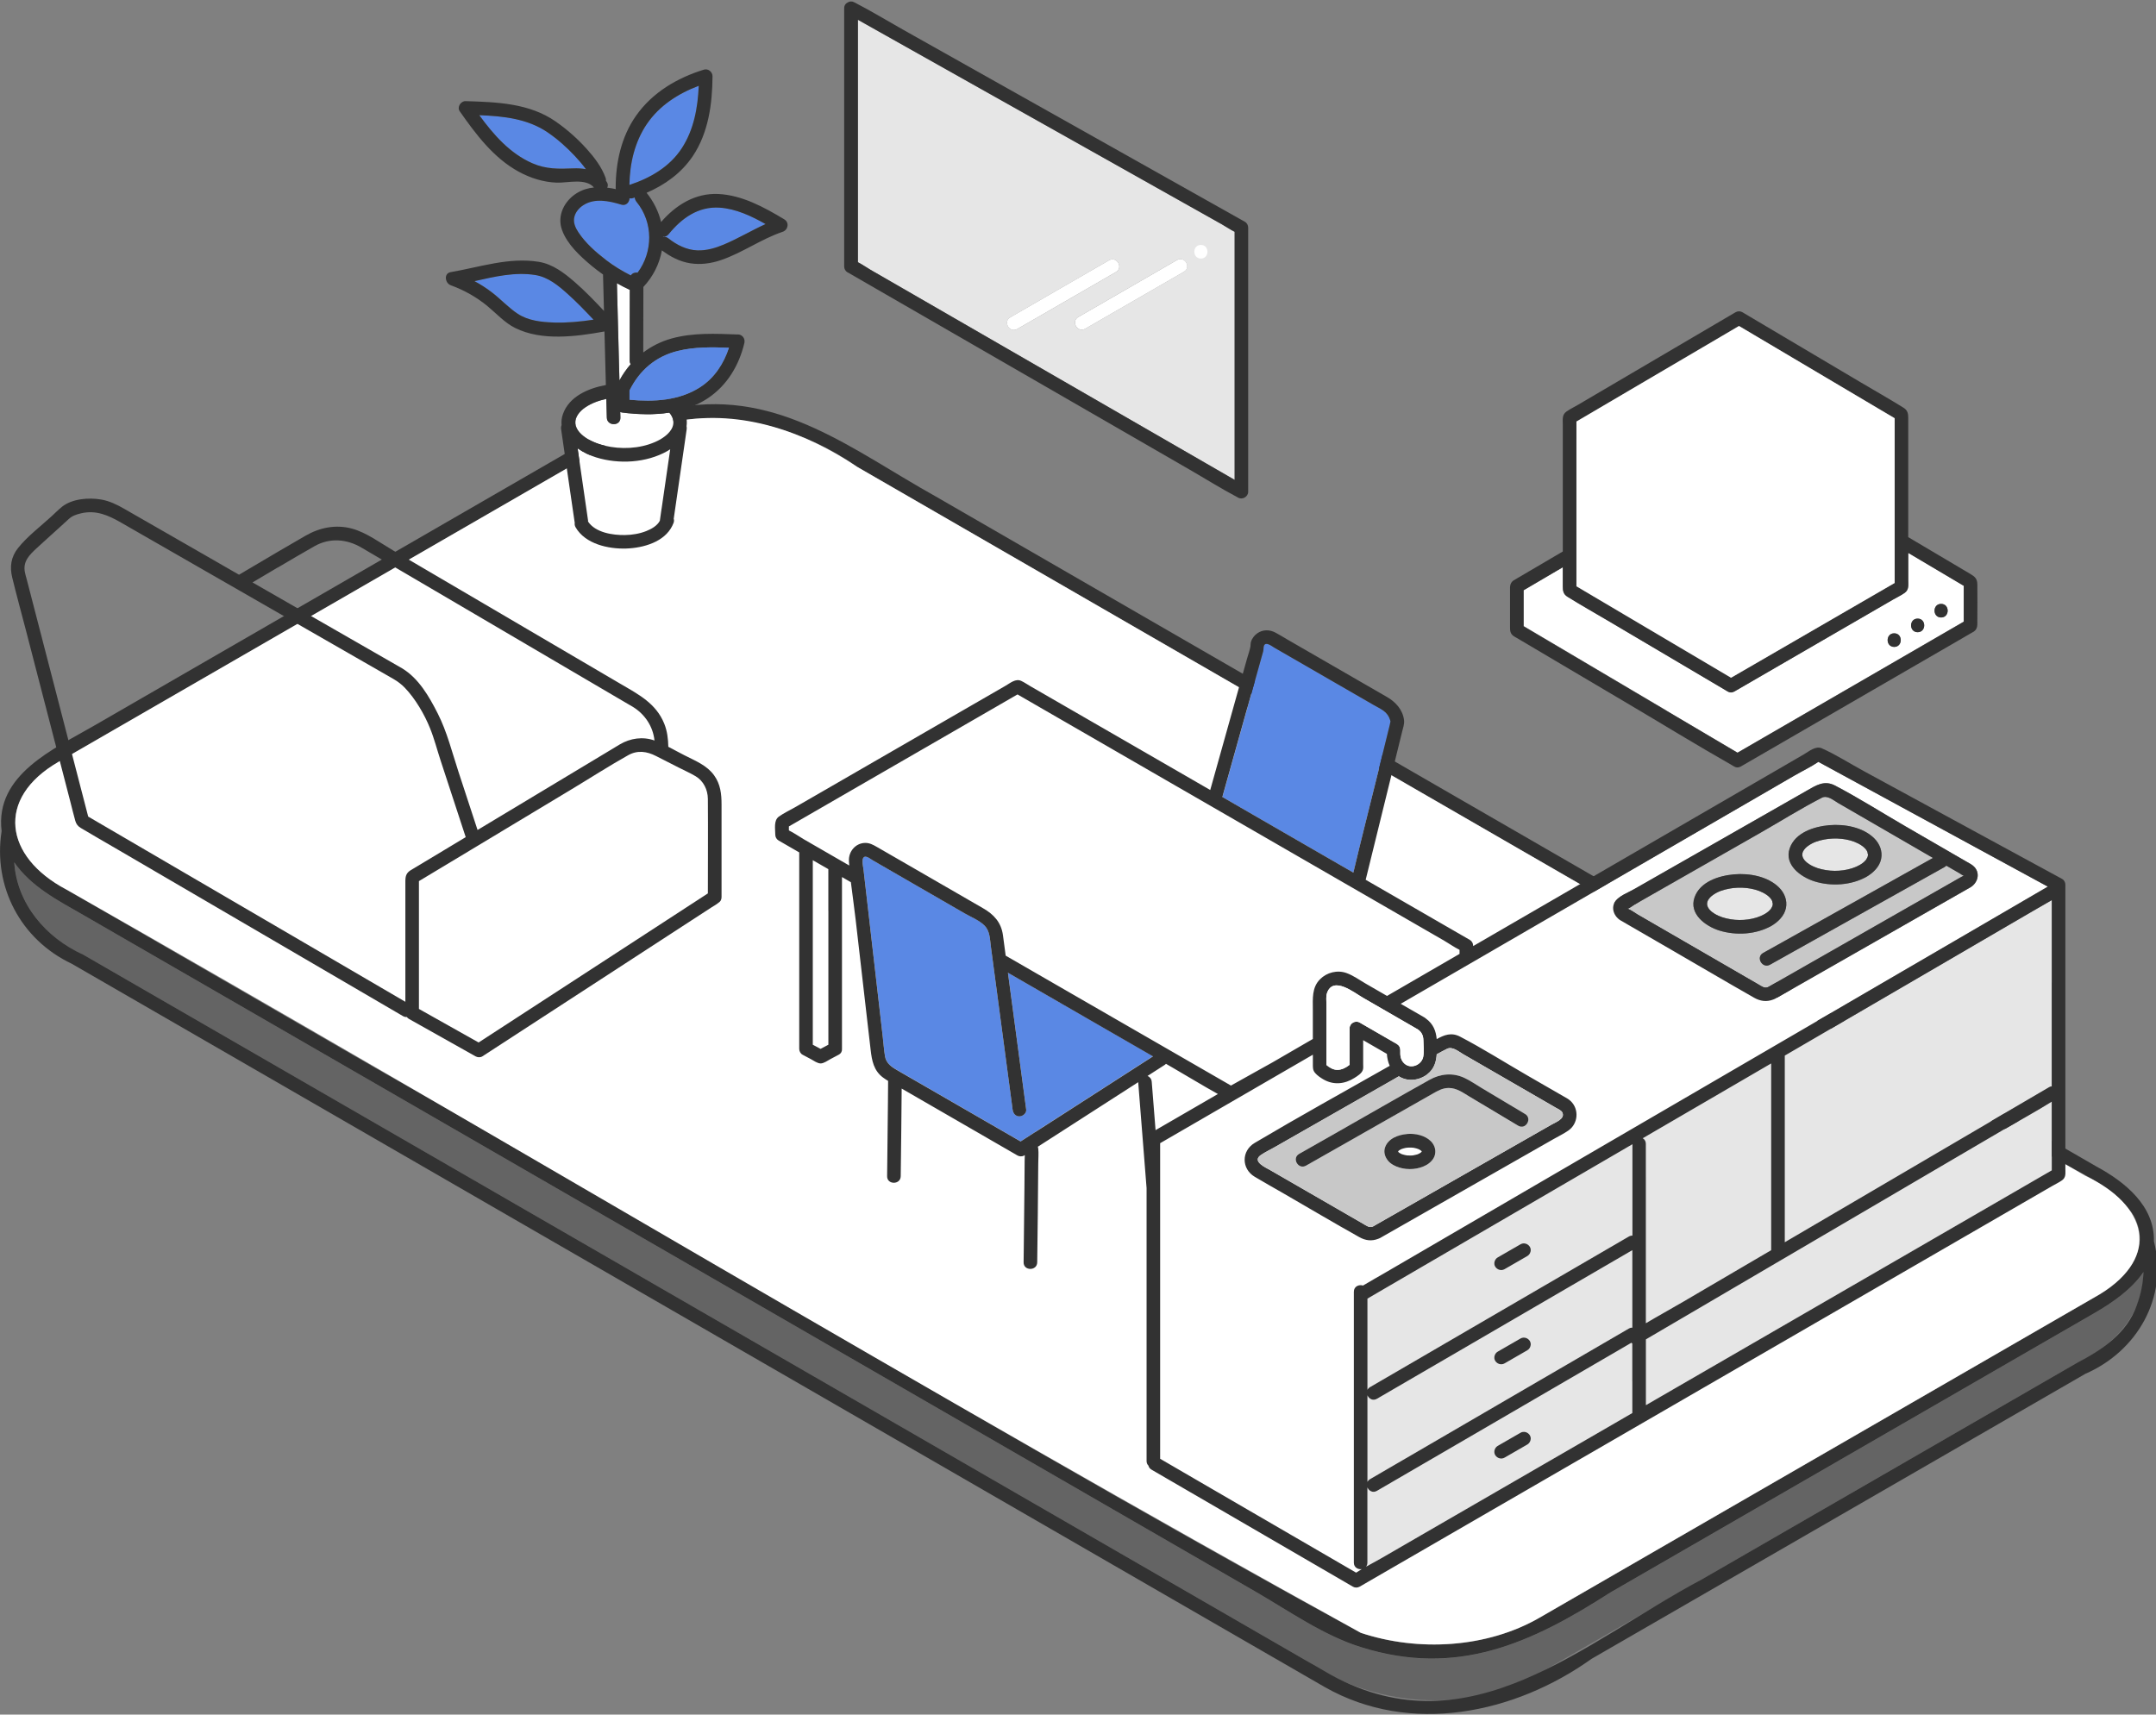 <?xml version="1.0" encoding="UTF-8"?>
<svg xmlns="http://www.w3.org/2000/svg" width="523" height="416" viewBox="0 0 523 416" fill="none">
  <rect x="0" y="0" width="523" height="416" fill="#808080" stroke="none"/>
  <g clip-path="url(#clip0_949_5669)">
    <path d="M508.041 318.599C468.891 341.199 429.741 363.799 390.601 386.409C371.351 398.769 353.401 406.959 330.241 399.669C321.171 396.879 312.721 390.889 304.571 386.179C288.471 376.889 272.381 367.589 256.281 358.299C177.581 312.859 98.881 267.419 20.181 221.989C14.111 218.499 7.571 215.169 3.461 209.219C4.191 219.359 11.111 227.539 20.171 231.619C86.481 269.909 152.801 308.189 219.121 346.479C239.311 358.139 259.501 369.799 279.701 381.449C292.161 388.649 304.631 395.839 317.091 403.039C332.701 413.999 355.871 415.949 372.621 406.419C408.701 385.699 444.661 364.759 480.731 343.999C488.411 339.569 496.081 335.139 503.761 330.699C512.721 326.579 519.991 318.989 519.981 308.599C517.171 312.779 512.451 316.049 508.051 318.589L508.041 318.599Z" fill="#646464"></path>
    <path d="M522.492 301.187C522.722 292.597 515.462 286.757 508.562 283.027C432.802 239.287 357.042 195.547 281.282 151.807C263.182 141.357 245.092 130.907 226.992 120.457C207.062 109.357 189.202 94.587 164.842 98.797C158.332 99.647 151.992 101.507 146.272 104.787C125.832 116.587 105.392 128.397 84.942 140.197C64.272 152.127 43.612 164.057 22.942 175.997C13.052 181.727 -1.278 187.947 0.392 201.657C-1.718 215.107 4.992 227.957 17.402 233.827C28.682 240.337 39.952 246.847 51.232 253.357C117.202 291.447 183.172 329.537 249.142 367.627C273.222 381.497 297.262 395.457 321.352 409.317C342.072 421.117 367.442 415.777 386.052 402.487C425.992 379.427 465.932 356.367 505.882 333.307C518.432 327.847 526.002 314.757 522.502 301.197L522.492 301.187ZM14.192 184.857C49.282 164.597 84.372 144.337 119.472 124.077C128.902 118.627 138.342 113.177 147.772 107.737C166.912 96.947 190.662 101.027 208.042 113.337C265.902 146.747 323.762 180.147 381.622 213.557C418.822 235.037 456.012 256.507 493.212 277.987C501.192 283.327 511.282 286.377 517.162 294.287C522.242 302.297 516.362 309.907 509.352 314.047C479.282 331.407 449.212 348.767 419.152 366.127C403.932 374.917 388.702 383.707 373.482 392.497C360.692 399.887 344.032 400.807 330.112 396.177C249.562 352.317 171.012 304.397 91.142 259.157C66.112 244.687 41.062 230.267 16.042 215.797C1.432 207.987 -1.478 193.977 14.202 184.867L14.192 184.857ZM518.342 316.677C515.942 323.557 509.922 327.497 503.752 330.707C473.432 348.217 443.102 365.727 412.782 383.227C384.272 398.407 356.672 424.807 322.982 406.437C288.362 386.447 253.742 366.457 219.112 346.467C152.792 308.177 86.482 269.897 20.162 231.607C11.152 227.537 4.112 219.317 3.452 209.207C7.562 215.157 14.092 218.487 20.172 221.977C53.262 241.087 86.362 260.187 119.452 279.297C181.152 314.917 242.862 350.547 304.562 386.167C312.712 390.877 321.162 396.867 330.232 399.657C353.402 406.927 371.332 398.777 390.592 386.397C412.282 373.877 433.982 361.347 455.672 348.827C473.122 338.747 490.582 328.667 508.032 318.597C512.432 316.057 517.152 312.787 519.962 308.607C519.862 311.347 519.322 314.097 518.332 316.677H518.342Z" fill="#323232"></path>
    <path d="M16.028 215.776C120.938 275.456 224.498 337.866 330.098 396.156C344.018 400.786 360.678 399.856 373.468 392.476C388.688 383.686 403.918 374.896 419.138 366.106C449.208 348.746 479.278 331.386 509.338 314.026C524.438 304.796 520.718 292.276 505.858 285.276C486.038 273.836 466.218 262.386 446.388 250.946C380.818 213.086 315.238 175.226 249.668 137.366C235.788 129.356 221.908 121.336 208.028 113.326C195.218 104.736 180.098 99.376 164.528 102.136C156.568 103.086 149.328 106.486 142.608 110.696C134.888 115.156 127.168 119.606 119.458 124.066C84.368 144.326 49.278 164.586 14.178 184.846C-1.072 193.656 1.008 207.836 16.018 215.776H16.028Z" fill="white"></path>
    <path d="M132.896 32.145C127.996 28.785 122.086 28.175 116.266 27.945C119.746 32.685 123.696 37.245 129.176 39.625C132.466 41.055 135.556 40.995 139.046 40.855C140.096 40.815 141.136 40.865 142.126 41.045C141.326 39.915 140.396 38.865 139.486 37.885C137.496 35.755 135.296 33.785 132.896 32.145Z" fill="#5A88E4"></path>
    <path d="M151.065 100.103C150.855 100.073 150.655 100.023 150.475 99.953C150.485 100.403 150.495 100.863 150.515 101.313C150.575 103.443 147.265 103.433 147.215 101.313C147.175 99.873 147.145 98.443 147.105 97.003C147.105 96.923 147.105 96.853 147.105 96.773C145.275 97.173 143.485 97.803 141.935 98.873C140.675 99.743 139.475 101.123 139.585 102.693C139.695 104.303 141.115 105.603 142.455 106.423C144.195 107.493 146.185 108.083 148.195 108.413C152.175 109.063 156.675 108.593 160.225 106.583C161.805 105.643 163.565 104.133 163.365 102.163C163.285 101.383 162.905 100.703 162.385 100.103C158.645 100.683 154.755 100.563 151.075 100.103H151.065Z" fill="white"></path>
    <path d="M165.36 36.018C168.31 31.518 169.29 26.138 169.5 20.828C164.55 22.678 159.97 25.618 156.95 30.048C153.96 34.438 152.77 39.638 152.68 44.888C157.69 43.248 162.41 40.518 165.36 36.028V36.018Z" fill="#5A88E4"></path>
    <path d="M162.144 57.824C164.154 59.424 166.544 60.644 169.144 60.734C171.324 60.814 173.444 60.204 175.444 59.374C178.974 57.914 182.234 55.934 185.704 54.354C182.244 52.394 178.504 50.644 174.584 50.374C169.354 50.014 165.344 52.924 162.174 56.834C161.774 57.324 161.294 57.454 160.844 57.364C160.844 57.394 160.844 57.424 160.844 57.454C161.274 57.394 161.724 57.494 162.144 57.824Z" fill="#5A88E4"></path>
    <path d="M295.435 265.424C291.695 263.344 288.025 261.094 284.325 258.954C283.825 258.664 283.335 258.384 282.835 258.094C282.735 258.204 282.625 258.304 282.495 258.384C281.125 259.264 279.745 260.154 278.375 261.034C278.905 261.264 279.325 261.734 279.385 262.454C279.485 263.754 279.595 265.064 279.695 266.364C279.905 268.974 280.105 271.574 280.315 274.184C280.325 274.184 280.345 274.174 280.355 274.164C282.815 272.744 285.265 271.314 287.725 269.894C290.295 268.404 292.865 266.914 295.435 265.424Z" fill="white"></path>
    <path d="M144.579 110.963C143.109 110.503 141.519 109.763 140.109 108.773C140.959 114.613 141.799 120.443 142.649 126.283C142.659 126.373 142.649 126.453 142.649 126.543C144.429 129.233 148.649 129.863 151.599 129.813C153.359 129.783 155.139 129.493 156.779 128.843C157.989 128.363 159.439 127.553 160.069 126.333C160.069 126.313 160.069 126.303 160.069 126.283C160.209 125.333 160.349 124.383 160.479 123.423C161.179 118.613 161.879 113.803 162.569 108.993C162.339 109.153 162.099 109.303 161.859 109.443C156.769 112.313 150.099 112.693 144.569 110.963H144.579Z" fill="white"></path>
    <path d="M154.694 66.126C158.424 61.096 158.534 54.006 154.424 48.966C154.164 48.656 154.014 48.276 153.974 47.906C153.834 47.956 153.694 48.016 153.544 48.056C153.244 48.156 152.964 48.156 152.724 48.106C152.674 49.066 151.884 50.006 150.704 49.636C147.764 48.736 144.214 47.976 141.464 49.806C140.474 50.466 139.644 51.436 139.344 52.596C138.994 53.956 139.604 55.256 140.334 56.376C142.024 58.936 144.534 61.166 146.954 63.016C148.854 64.476 150.904 65.736 153.044 66.806C153.404 66.256 154.074 66.026 154.704 66.116L154.694 66.126Z" fill="#5A88E4"></path>
    <path d="M152.776 70.329C151.706 69.839 150.676 69.299 149.656 68.719C149.676 69.409 149.696 70.109 149.706 70.799C149.896 77.969 150.076 85.129 150.266 92.299C151.036 90.869 151.946 89.549 152.986 88.369C152.836 88.139 152.746 87.849 152.746 87.499C152.746 86.669 152.746 85.839 152.746 85.009C152.746 80.119 152.766 75.219 152.776 70.329Z" fill="white"></path>
    <path d="M137.739 71.334C135.449 69.284 132.959 67.214 129.849 66.714C124.929 65.934 119.979 67.104 115.109 68.204C116.609 69.014 118.039 69.924 119.409 70.984C121.519 72.614 123.369 74.644 125.589 76.114C128.099 77.784 131.339 78.144 134.289 78.234C137.539 78.334 140.779 78.034 143.989 77.544C141.979 75.404 139.939 73.294 137.749 71.324L137.739 71.334Z" fill="#5A88E4"></path>
    <path d="M404.149 172.355C409.929 175.775 415.709 179.195 421.489 182.605C423.539 181.415 425.589 180.225 427.649 179.035C437.779 173.165 447.909 167.305 458.039 161.435C464.149 157.895 470.259 154.355 476.369 150.815V142.105C474.429 140.955 472.489 139.805 470.549 138.655C467.999 137.145 465.459 135.635 462.909 134.125V140.755C462.909 141.905 463.109 143.045 462.049 143.815C461.179 144.445 460.149 144.915 459.229 145.445C454.519 148.175 449.799 150.905 445.089 153.635C436.979 158.335 428.859 163.035 420.749 167.735C420.629 167.805 420.499 167.855 420.379 167.895C419.989 168.025 419.539 168.005 419.079 167.735C418.889 167.615 418.689 167.505 418.499 167.385C409.209 161.885 399.909 156.395 390.609 150.895C387.159 148.855 383.649 146.885 380.239 144.765C379.239 144.145 379.109 143.325 379.109 142.255V137.605C375.939 139.465 372.779 141.325 369.609 143.185V151.895C371.559 153.045 373.509 154.205 375.459 155.355L404.159 172.325L404.149 172.355ZM470.869 146.515C472.999 146.515 472.989 149.815 470.869 149.815C468.749 149.815 468.749 146.515 470.869 146.515ZM465.179 150.085C467.309 150.085 467.299 153.385 465.179 153.385C463.059 153.385 463.059 150.085 465.179 150.085ZM459.489 153.655C461.619 153.655 461.609 156.955 459.489 156.955C457.369 156.955 457.369 153.655 459.489 153.655Z" fill="white"></path>
    <path d="M366.301 152.186C366.301 153.076 366.361 153.746 367.171 154.326C367.391 154.486 367.651 154.606 367.881 154.746C376.781 160.006 385.681 165.276 394.591 170.546C403.131 175.596 411.591 180.796 420.211 185.696C420.361 185.776 420.501 185.866 420.641 185.956C421.101 186.226 421.551 186.256 421.941 186.116C422.061 186.076 422.191 186.026 422.311 185.956C429.461 181.816 436.601 177.676 443.751 173.536C454.121 167.536 464.491 161.526 474.851 155.526C475.991 154.866 477.141 154.206 478.281 153.536C478.461 153.426 478.671 153.336 478.841 153.216C479.791 152.526 479.661 151.556 479.661 150.526C479.661 147.596 479.711 144.666 479.661 141.746C479.641 140.426 479.041 139.886 478.021 139.286C472.981 136.296 467.941 133.316 462.901 130.326V101.406C462.901 100.356 462.751 99.546 461.771 98.936C458.331 96.786 454.781 94.796 451.301 92.726C441.951 87.186 432.611 81.646 423.261 76.106C423.071 75.986 422.871 75.876 422.681 75.756C422.171 75.456 421.521 75.456 421.011 75.756C412.901 80.516 404.801 85.286 396.691 90.046C392.031 92.786 387.381 95.516 382.721 98.256C381.811 98.786 380.821 99.266 379.961 99.876C378.891 100.636 379.101 101.786 379.101 102.936V133.806C376.461 135.356 373.811 136.916 371.171 138.466C370.011 139.146 368.841 139.836 367.681 140.516C367.501 140.626 367.301 140.716 367.131 140.836C366.191 141.526 366.301 142.416 366.301 143.436V152.176V152.186ZM382.411 106.446V102.276C386.771 99.716 391.131 97.156 395.491 94.586C402.841 90.266 410.191 85.946 417.541 81.626C418.971 80.786 420.411 79.936 421.841 79.096C433.071 85.756 444.301 92.406 455.531 99.066C456.891 99.866 458.241 100.676 459.601 101.476V141.446C455.201 143.996 450.801 146.536 446.411 149.086C439.011 153.376 431.611 157.656 424.211 161.946C422.781 162.776 421.351 163.606 419.911 164.436C408.761 157.846 397.621 151.256 386.471 144.656C385.111 143.856 383.761 143.056 382.401 142.246V106.446H382.411ZM369.601 143.216C372.771 141.356 375.931 139.496 379.101 137.636V142.286C379.101 143.356 379.231 144.176 380.231 144.796C383.641 146.916 387.151 148.886 390.601 150.926C399.901 156.426 409.191 161.916 418.491 167.416C418.681 167.536 418.881 167.646 419.071 167.766C419.531 168.036 419.981 168.066 420.371 167.926C420.491 167.886 420.621 167.836 420.741 167.766C428.851 163.066 436.971 158.366 445.081 153.666C449.791 150.936 454.511 148.206 459.221 145.476C460.141 144.936 461.171 144.466 462.041 143.846C463.111 143.076 462.901 141.936 462.901 140.786V134.156C465.451 135.666 467.991 137.176 470.541 138.686C472.481 139.836 474.421 140.986 476.361 142.136V150.846C470.251 154.386 464.141 157.926 458.031 161.466C447.901 167.336 437.771 173.196 427.641 179.066C425.591 180.256 423.541 181.446 421.481 182.636C415.701 179.216 409.921 175.796 404.141 172.386L375.441 155.416C373.491 154.266 371.541 153.106 369.591 151.956V143.246L369.601 143.216Z" fill="#323232"></path>
    <path d="M419.914 164.434C421.344 163.604 422.774 162.774 424.214 161.944C431.614 157.654 439.014 153.374 446.414 149.084C450.814 146.534 455.214 143.994 459.604 141.444V101.474C458.244 100.674 456.894 99.864 455.534 99.064C444.304 92.404 433.074 85.754 421.844 79.094C420.414 79.934 418.974 80.784 417.544 81.624C410.194 85.944 402.844 90.264 395.494 94.584C391.134 97.144 386.774 99.704 382.414 102.274V142.244C383.774 143.044 385.124 143.844 386.484 144.654C397.634 151.244 408.774 157.834 419.924 164.434H419.914Z" fill="white"></path>
    <path d="M218.962 69.957C226.842 74.507 234.732 79.057 242.612 83.607C251.732 88.867 260.842 94.127 269.962 99.387C277.492 103.737 285.032 108.077 292.562 112.427C294.872 113.757 297.182 115.087 299.492 116.427V56.237C298.452 55.727 297.432 55.017 296.462 54.467C293.862 53.007 291.262 51.537 288.652 50.077C280.752 45.637 272.852 41.197 264.942 36.747C255.842 31.637 246.742 26.517 237.642 21.407C230.122 17.177 222.592 12.947 215.072 8.717C212.752 7.407 210.422 6.107 208.102 4.797V63.627C209.162 64.157 210.192 64.897 211.182 65.477C213.772 66.977 216.362 68.467 218.962 69.967V69.957ZM287.192 65.937C286.192 66.517 285.192 67.097 284.192 67.667C277.202 71.697 270.212 75.737 263.222 79.777C261.382 80.837 259.722 77.987 261.552 76.927C262.552 76.347 263.552 75.767 264.552 75.197C271.542 71.167 278.532 67.127 285.522 63.087C287.362 62.027 289.022 64.877 287.192 65.937ZM245.082 76.987C246.082 76.407 247.082 75.827 248.082 75.257C255.072 71.217 262.062 67.187 269.052 63.147C270.892 62.087 272.552 64.937 270.722 65.997C269.722 66.577 268.722 67.157 267.722 67.727C260.732 71.767 253.742 75.797 246.752 79.837C244.912 80.897 243.252 78.047 245.082 76.987Z" fill="#E6E6E6"></path>
    <path d="M205.621 66.077C208.761 67.887 211.891 69.697 215.031 71.507C222.561 75.857 230.101 80.197 237.631 84.547C246.751 89.807 255.861 95.067 264.981 100.327C272.861 104.877 280.751 109.427 288.631 113.977C292.461 116.187 296.231 118.567 300.141 120.617C300.201 120.647 300.251 120.677 300.301 120.717C301.381 121.337 302.781 120.547 302.781 119.297V55.217C302.781 54.647 302.471 54.077 301.961 53.797C298.811 52.027 295.661 50.257 292.511 48.487C284.991 44.257 277.461 40.027 269.941 35.797C260.841 30.687 251.741 25.567 242.641 20.457C234.741 16.017 226.841 11.577 218.931 7.127C215.111 4.977 211.341 2.677 207.441 0.667C207.381 0.637 207.331 0.607 207.271 0.577C206.681 0.247 206.121 0.307 205.671 0.577C205.171 0.807 204.781 1.277 204.781 1.997V64.667C204.781 65.247 205.091 65.797 205.601 66.087L205.621 66.077ZM208.111 43.457V4.797C210.431 6.107 212.761 7.407 215.081 8.717C222.601 12.947 230.131 17.177 237.651 21.407C246.751 26.517 255.851 31.637 264.951 36.747C272.851 41.187 280.751 45.627 288.661 50.077C291.261 51.537 293.861 53.007 296.471 54.467C297.451 55.017 298.461 55.727 299.501 56.237V116.427C297.191 115.097 294.881 113.767 292.571 112.427C285.041 108.077 277.501 103.737 269.971 99.387C260.851 94.127 251.741 88.867 242.621 83.607C234.741 79.057 226.851 74.507 218.971 69.957C216.381 68.457 213.791 66.967 211.191 65.467C210.201 64.897 209.171 64.157 208.111 63.617V43.447V43.457Z" fill="#323232"></path>
    <path d="M459.496 156.956C461.616 156.956 461.626 153.656 459.496 153.656C457.366 153.656 457.366 156.956 459.496 156.956Z" fill="#323232"></path>
    <path d="M465.183 153.386C467.303 153.386 467.313 150.086 465.183 150.086C463.053 150.086 463.053 153.386 465.183 153.386Z" fill="#323232"></path>
    <path d="M470.871 149.816C472.991 149.816 473.001 146.516 470.871 146.516C468.741 146.516 468.741 149.816 470.871 149.816Z" fill="#323232"></path>
    <path d="M178.991 81.156C173.631 80.956 168.141 80.676 162.911 82.126C160.351 82.836 158.051 84.006 156.041 85.516C156.051 80.406 156.061 75.306 156.071 70.196C156.071 70.006 156.071 69.806 156.071 69.616C158.391 67.156 159.961 64.066 160.561 60.746C162.611 62.266 164.861 63.476 167.421 63.876C169.951 64.276 172.501 63.926 174.921 63.096C180.131 61.316 184.641 57.996 189.861 56.236C191.191 55.786 191.521 53.976 190.251 53.216C185.391 50.296 180.021 47.336 174.231 47.066C168.621 46.806 163.911 49.766 160.371 53.866C159.751 51.286 158.521 48.866 156.851 46.776C161.291 44.846 165.251 42.026 168.031 37.916C171.851 32.256 172.811 25.166 172.841 18.486C172.841 17.436 171.781 16.576 170.751 16.896C164.241 18.906 158.251 22.436 154.281 28.096C150.711 33.176 149.351 39.416 149.351 45.546C149.351 45.666 149.361 45.776 149.381 45.886C148.701 45.736 148.001 45.616 147.301 45.536C147.521 45.116 147.521 44.606 147.151 44.076C147.101 44.016 147.051 43.966 147.001 43.896C147.031 43.676 147.001 43.436 146.911 43.166C145.951 40.496 144.181 38.196 142.301 36.106C140.081 33.636 137.551 31.406 134.821 29.496C128.431 25.026 120.501 24.766 112.951 24.536C111.771 24.496 110.801 25.996 111.531 27.016C115.461 32.606 119.711 38.316 125.831 41.656C128.671 43.206 131.831 44.206 135.081 44.316C137.701 44.406 142.061 43.146 144.081 45.486C142.611 45.636 141.191 46.066 139.891 46.876C136.891 48.756 135.071 52.306 136.331 55.796C137.581 59.276 140.731 62.166 143.511 64.486C144.401 65.236 145.331 65.926 146.281 66.596C146.361 69.546 146.431 72.496 146.511 75.436C144.231 73.016 141.931 70.606 139.411 68.426C136.881 66.236 134.091 64.076 130.701 63.526C123.441 62.356 116.421 64.806 109.331 66.026C107.581 66.326 107.961 68.706 109.331 69.206C112.641 70.416 115.671 72.116 118.371 74.376C120.491 76.136 122.481 78.346 124.971 79.576C131.431 82.786 139.741 81.666 146.631 80.426C146.741 84.756 146.851 89.086 146.971 93.416C142.671 94.206 138.051 96.216 136.561 100.456C136.231 101.386 136.141 102.276 136.231 103.116C136.111 103.446 136.061 103.806 136.121 104.166C137.091 110.876 138.061 117.576 139.041 124.286C139.171 125.146 139.291 126.016 139.421 126.876C139.361 127.206 139.421 127.566 139.631 127.936C141.971 131.996 147.561 133.226 151.901 133.086C156.041 132.946 161.181 131.526 163.111 127.516C163.141 127.466 163.161 127.416 163.171 127.366C163.241 127.206 163.321 127.046 163.391 126.876C163.531 126.496 163.531 126.156 163.431 125.866C164.341 119.586 165.251 113.296 166.161 107.016C166.301 106.066 166.441 105.116 166.571 104.156C166.611 103.896 166.591 103.646 166.541 103.396C166.751 101.956 166.451 100.566 165.791 99.326C167.871 98.716 169.871 97.846 171.711 96.616C176.391 93.506 179.291 88.616 180.571 83.216C180.821 82.146 180.071 81.166 178.981 81.126L178.991 81.156ZM160.851 57.376C161.301 57.466 161.781 57.336 162.181 56.846C165.351 52.946 169.361 50.036 174.591 50.386C178.511 50.656 182.251 52.406 185.711 54.366C182.241 55.936 178.981 57.916 175.451 59.386C173.451 60.216 171.331 60.826 169.151 60.746C166.541 60.646 164.161 59.426 162.151 57.836C161.741 57.506 161.281 57.406 160.851 57.466C160.851 57.436 160.851 57.406 160.851 57.376ZM139.041 40.856C135.541 41.006 132.451 41.056 129.171 39.626C123.691 37.246 119.731 32.686 116.261 27.946C122.081 28.176 127.991 28.786 132.891 32.146C135.291 33.796 137.491 35.756 139.481 37.886C140.391 38.856 141.321 39.916 142.121 41.046C141.131 40.866 140.091 40.806 139.041 40.856ZM134.281 78.246C131.341 78.156 128.101 77.796 125.581 76.126C123.361 74.656 121.511 72.626 119.401 70.996C118.031 69.936 116.601 69.016 115.101 68.216C119.971 67.116 124.921 65.946 129.841 66.726C132.961 67.226 135.441 69.286 137.731 71.346C139.921 73.306 141.951 75.426 143.971 77.566C140.761 78.056 137.521 78.356 134.271 78.256L134.281 78.246ZM156.951 30.036C159.971 25.606 164.551 22.676 169.501 20.816C169.281 26.126 168.311 31.506 165.361 36.006C162.411 40.506 157.691 43.226 152.681 44.866C152.771 39.616 153.961 34.426 156.951 30.026V30.036ZM146.941 63.026C144.521 61.176 142.011 58.946 140.321 56.386C139.581 55.276 138.981 53.966 139.331 52.606C139.631 51.436 140.451 50.466 141.451 49.816C144.211 47.986 147.751 48.746 150.691 49.646C151.881 50.006 152.661 49.076 152.711 48.116C152.961 48.166 153.231 48.166 153.531 48.066C153.681 48.016 153.821 47.956 153.961 47.916C154.001 48.296 154.161 48.666 154.411 48.976C158.521 54.016 158.411 61.106 154.681 66.136C154.051 66.046 153.371 66.276 153.021 66.826C150.881 65.746 148.831 64.496 146.931 63.036L146.941 63.026ZM152.981 88.366C151.951 89.556 151.041 90.866 150.261 92.296C150.071 85.126 149.891 77.966 149.701 70.796C149.681 70.106 149.661 69.406 149.651 68.716C150.671 69.296 151.701 69.836 152.771 70.326C152.771 75.216 152.751 80.116 152.741 85.006C152.741 85.836 152.741 86.666 152.741 87.496C152.741 87.846 152.831 88.126 152.981 88.366ZM160.481 123.426C160.341 124.376 160.201 125.326 160.071 126.286C160.071 126.306 160.071 126.316 160.071 126.336C159.441 127.566 157.991 128.366 156.781 128.846C155.141 129.496 153.361 129.786 151.601 129.816C148.651 129.866 144.441 129.236 142.651 126.546C142.651 126.456 142.651 126.376 142.651 126.286C141.801 120.446 140.961 114.616 140.111 108.776C141.521 109.766 143.111 110.516 144.581 110.966C150.111 112.686 156.781 112.316 161.871 109.446C162.111 109.306 162.351 109.156 162.581 108.996C161.881 113.806 161.181 118.616 160.491 123.426H160.481ZM160.201 106.596C156.651 108.596 152.151 109.076 148.171 108.426C146.161 108.096 144.171 107.506 142.431 106.436C141.091 105.616 139.671 104.316 139.561 102.706C139.451 101.136 140.651 99.756 141.911 98.886C143.461 97.816 145.251 97.186 147.081 96.786C147.081 96.866 147.081 96.936 147.081 97.016C147.121 98.456 147.151 99.886 147.191 101.326C147.241 103.446 150.551 103.456 150.491 101.326C150.481 100.876 150.471 100.416 150.451 99.966C150.641 100.036 150.841 100.096 151.041 100.116C154.721 100.576 158.611 100.696 162.351 100.116C162.871 100.716 163.251 101.406 163.331 102.176C163.531 104.146 161.771 105.666 160.191 106.596H160.201ZM169.821 93.956C164.771 97.206 158.551 97.556 152.711 96.986C152.711 96.236 152.711 95.496 152.711 94.746C155.131 89.846 159.041 86.476 164.411 85.146C168.471 84.146 172.671 84.216 176.831 84.376C175.561 88.236 173.321 91.706 169.821 93.956Z" fill="#323232"></path>
    <path d="M164.403 85.145C159.033 86.475 155.123 89.845 152.703 94.745C152.703 95.495 152.703 96.235 152.703 96.985C158.553 97.555 164.773 97.205 169.813 93.955C173.313 91.705 175.553 88.235 176.823 84.375C172.663 84.215 168.453 84.145 164.403 85.145Z" fill="#5A88E4"></path>
    <path d="M197.172 208.695V253.465C197.802 253.805 198.432 254.135 199.062 254.475C199.692 254.135 200.322 253.805 200.952 253.465V210.865C200.542 210.635 200.142 210.395 199.732 210.165C198.882 209.675 198.032 209.185 197.182 208.695H197.172Z" fill="white"></path>
    <path d="M328.301 211.726C330.241 203.486 332.361 195.276 334.381 187.056C335.301 183.306 336.221 179.566 337.151 175.816C337.201 175.596 337.231 175.296 337.311 175.056C337.291 174.976 337.261 174.846 337.211 174.686C336.941 173.786 336.391 173.006 335.621 172.456C334.881 171.926 334.021 171.516 333.241 171.066C325.191 166.416 317.141 161.776 309.091 157.126C308.521 156.796 307.111 155.636 306.631 156.626C306.461 156.976 306.531 157.596 306.431 158.026C306.311 158.486 306.181 158.936 306.051 159.386C304.901 163.496 303.751 167.596 302.601 171.706C300.581 178.936 298.551 186.156 296.531 193.386C300.721 195.806 304.921 198.226 309.111 200.656C315.511 204.346 321.911 208.046 328.311 211.736L328.301 211.726Z" fill="#5A88E4"></path>
    <path d="M212.692 205.484C215.122 206.884 217.552 208.284 219.972 209.684C226.132 213.244 232.302 216.804 238.462 220.364C241.062 221.864 242.852 223.774 243.282 226.904C243.512 228.554 243.722 230.204 243.942 231.864C250.142 235.444 256.342 239.014 262.542 242.594C271.222 247.594 279.892 252.604 288.572 257.604C291.912 259.534 295.252 261.454 298.592 263.384C300.662 262.224 302.742 261.064 304.812 259.904C306.082 259.194 307.352 258.484 308.622 257.784C311.412 256.164 314.202 254.554 316.982 252.934C317.472 252.644 317.962 252.364 318.452 252.084V244.934C318.452 242.294 318.182 239.614 320.202 237.584C321.852 235.924 324.402 235.294 326.622 236.084C328.272 236.674 329.792 237.794 331.302 238.664C332.832 239.544 334.362 240.434 335.892 241.314C336.082 241.424 336.262 241.524 336.452 241.634C342.312 238.234 348.172 234.834 354.042 231.434V230.454C352.792 229.844 351.582 228.974 350.412 228.294C347.422 226.564 344.432 224.844 341.442 223.114C332.402 217.894 323.372 212.684 314.332 207.464C303.842 201.404 293.352 195.344 282.852 189.294C274.172 184.284 265.502 179.274 256.822 174.264C253.482 172.334 250.152 170.414 246.812 168.484C244.742 169.684 242.672 170.874 240.602 172.074C230.352 177.994 220.092 183.914 209.842 189.834C203.682 193.394 197.512 196.954 191.352 200.514V201.474C192.602 202.084 193.812 202.954 194.982 203.634C197.972 205.364 200.962 207.084 203.952 208.814C204.632 209.204 205.322 209.604 206.002 209.994C205.972 209.624 205.932 209.244 205.912 208.874C205.782 206.624 207.492 204.564 209.812 204.514C210.912 204.494 211.782 204.964 212.682 205.484H212.692Z" fill="white"></path>
    <path d="M257.227 243.334C252.987 240.884 248.747 238.444 244.507 235.994C245.987 247.064 247.457 258.124 248.937 269.194C249.057 270.074 248.087 270.854 247.287 270.844C246.307 270.834 245.757 270.084 245.637 269.194C245.597 268.854 245.547 268.524 245.507 268.184C243.797 255.344 242.087 242.504 240.367 229.654C240.127 227.824 240.147 225.894 238.827 224.544C237.587 223.274 235.557 222.484 234.047 221.614C227.717 217.964 221.397 214.314 215.067 210.654C213.957 210.014 212.837 209.364 211.727 208.724C211.287 208.474 210.787 208.064 210.307 207.904C208.667 207.364 209.387 210.184 209.477 211.004C210.207 217.384 210.947 223.774 211.677 230.154C212.497 237.244 213.307 244.334 214.127 251.434C214.307 253.034 214.427 254.654 214.677 256.234C214.967 258.084 216.417 258.934 217.977 259.834C227.847 265.534 237.717 271.224 247.577 276.924C248.737 276.174 249.907 275.424 251.067 274.674C260.607 268.534 270.147 262.404 279.687 256.264C272.197 251.944 264.707 247.624 257.227 243.314V243.334Z" fill="#5A88E4"></path>
    <path d="M366.015 295.094C359.935 298.634 353.845 302.184 347.765 305.724C343.675 308.114 339.575 310.494 335.485 312.884C334.225 313.624 332.965 314.354 331.695 315.094V337.234C331.825 336.974 332.025 336.734 332.345 336.554C334.925 335.054 337.515 333.544 340.095 332.044C351.315 325.514 362.545 318.974 373.765 312.444C380.865 308.314 387.975 304.174 395.075 300.044C395.375 299.864 395.675 299.804 395.945 299.814V277.664C393.345 279.174 390.755 280.684 388.155 282.204C380.765 286.504 373.385 290.814 365.995 295.114L366.015 295.094ZM370.515 304.734C370.285 304.864 370.055 305.004 369.825 305.134C368.215 306.064 366.605 306.994 364.985 307.924C364.185 308.384 363.215 308.084 362.725 307.334C362.245 306.584 362.565 305.504 363.315 305.074C363.545 304.944 363.775 304.804 364.005 304.674C365.615 303.744 367.225 302.814 368.845 301.884C369.645 301.424 370.615 301.724 371.105 302.474C371.585 303.224 371.265 304.304 370.515 304.734Z" fill="#E6E6E6"></path>
    <path d="M389.003 329.717C377.783 336.247 366.553 342.787 355.333 349.317C348.233 353.447 341.123 357.587 334.023 361.717C333.013 362.307 332.063 361.717 331.713 360.887V379.117C331.713 379.537 331.583 379.867 331.383 380.117C332.633 379.427 333.903 378.757 335.103 378.057C339.783 375.347 344.463 372.637 349.153 369.927C355.633 366.177 362.103 362.427 368.583 358.687C376.283 354.237 383.983 349.777 391.683 345.327C393.113 344.497 394.543 343.667 395.973 342.837V325.967C395.893 325.917 395.813 325.857 395.743 325.797C393.503 327.107 391.253 328.407 389.013 329.717H389.003ZM370.513 350.457C370.283 350.587 370.053 350.727 369.823 350.857C368.213 351.787 366.603 352.717 364.983 353.647C364.183 354.107 363.213 353.807 362.723 353.057C362.243 352.307 362.563 351.227 363.313 350.797C363.543 350.667 363.773 350.527 364.003 350.397C365.613 349.467 367.223 348.537 368.843 347.607C369.643 347.147 370.613 347.447 371.103 348.197C371.583 348.947 371.263 350.027 370.513 350.457Z" fill="#E6E6E6"></path>
    <path d="M399.266 285.683V321.043C402.286 319.253 405.376 317.553 408.386 315.793C415.476 311.633 422.566 307.483 429.656 303.323C429.656 303.313 429.656 303.303 429.656 303.293V258.023C423.926 261.363 418.186 264.703 412.456 268.043C407.806 270.753 403.156 273.463 398.516 276.163C398.956 276.413 399.276 276.863 399.276 277.533V285.683H399.266Z" fill="#E6E6E6"></path>
    <path d="M461.066 288.739C451.316 294.459 441.566 300.169 431.816 305.889C423.756 310.619 415.696 315.339 407.636 320.069C404.846 321.709 402.056 323.339 399.266 324.979V340.939C404.996 337.629 410.716 334.309 416.446 330.999C424.586 326.289 432.726 321.579 440.866 316.869C448.336 312.549 455.796 308.229 463.266 303.909C469.386 300.369 475.506 296.829 481.616 293.289C485.736 290.909 489.846 288.529 493.966 286.139C495.216 285.419 496.466 284.689 497.716 283.969V267.289C493.976 269.629 490.056 271.749 486.256 273.979C477.856 278.899 469.466 283.819 461.066 288.749V288.739Z" fill="#E6E6E6"></path>
    <path d="M479.315 229.085C472.885 232.835 466.445 236.585 460.015 240.335C452.365 244.795 444.715 249.245 437.065 253.705C435.695 254.505 434.315 255.305 432.945 256.105C432.945 256.135 432.945 256.165 432.945 256.195V301.385C433.155 301.265 433.365 301.145 433.565 301.015C443.315 295.295 453.065 289.585 462.815 283.865C470.875 279.135 478.935 274.415 486.995 269.685C490.355 267.715 493.705 265.745 497.065 263.785C497.285 263.655 497.495 263.585 497.705 263.565V218.375C496.205 219.245 494.695 220.105 493.205 220.975C488.575 223.675 483.945 226.375 479.305 229.075L479.315 229.085Z" fill="#E6E6E6"></path>
    <path d="M355.323 326.984C348.223 331.114 341.113 335.254 334.013 339.384C333.003 339.974 332.053 339.384 331.703 338.554V359.554C331.833 359.294 332.033 359.054 332.353 358.874C334.933 357.374 337.523 355.864 340.103 354.364C351.323 347.834 362.553 341.294 373.773 334.764C380.873 330.634 387.983 326.494 395.083 322.364C395.383 322.184 395.683 322.124 395.953 322.134V303.344C393.633 304.694 391.313 306.044 388.993 307.394C377.773 313.924 366.543 320.464 355.323 326.994V326.984ZM370.513 327.594C370.283 327.724 370.053 327.864 369.823 327.994C368.213 328.924 366.603 329.854 364.983 330.784C364.183 331.244 363.213 330.944 362.723 330.194C362.243 329.444 362.563 328.364 363.313 327.934C363.543 327.804 363.773 327.664 364.003 327.534C365.613 326.604 367.223 325.674 368.843 324.744C369.643 324.284 370.613 324.584 371.103 325.334C371.583 326.084 371.263 327.164 370.513 327.594Z" fill="#E6E6E6"></path>
    <path d="M328.404 335.576V313.386C328.404 312.076 329.664 311.576 330.624 311.886C332.464 310.786 334.344 309.736 336.194 308.656C340.824 305.956 345.454 303.256 350.094 300.556C356.524 296.806 362.964 293.056 369.394 289.306C377.044 284.846 384.694 280.396 392.344 275.936C400.554 271.156 408.754 266.376 416.964 261.596C425.054 256.886 433.144 252.176 441.234 247.456C448.624 243.156 456.004 238.846 463.394 234.546C469.474 231.006 475.564 227.456 481.644 223.916C485.734 221.526 489.834 219.146 493.924 216.756C494.864 216.206 495.814 215.656 496.754 215.106C494.934 214.116 493.104 213.126 491.284 212.136C480.854 206.466 470.424 200.796 459.994 195.116C453.694 191.686 447.394 188.266 441.094 184.836C439.254 186.076 437.164 187.076 435.254 188.176C430.834 190.736 426.424 193.296 422.004 195.856C408.614 203.616 395.234 211.376 381.844 219.136C367.824 227.266 353.804 235.396 339.774 243.526C341.704 244.636 343.634 245.756 345.564 246.866C345.694 246.946 345.804 247.026 345.904 247.126C347.684 248.426 348.314 250.116 348.504 252.096C350.274 251.106 352.014 250.376 354.174 251.496C359.714 254.386 365.044 257.776 370.454 260.896C373.334 262.556 376.204 264.216 379.084 265.876C379.744 266.256 380.464 266.606 381.014 267.136C383.114 269.156 382.804 272.656 380.414 274.296C379.294 275.066 378.034 275.676 376.854 276.346C374.044 277.946 371.244 279.546 368.434 281.146C357.204 287.556 345.974 293.956 334.744 300.366C334.604 300.446 334.474 300.496 334.334 300.536C332.744 301.166 331.244 300.986 329.724 300.136C323.494 296.646 317.354 292.996 311.164 289.426C308.894 288.116 306.604 286.836 304.354 285.496C301.114 283.556 301.094 279.206 304.354 277.276C315.164 270.866 326.174 264.776 337.104 258.576C336.694 257.696 336.484 256.716 336.414 255.676C334.494 254.566 332.584 253.466 330.664 252.356V258.166C330.664 258.586 330.724 259.096 330.604 259.516C330.354 260.406 329.254 261.066 328.524 261.526C326.174 263.026 323.454 263.286 321.014 261.866C320.324 261.466 319.544 260.936 319.014 260.316C318.434 259.646 318.464 259.036 318.464 258.206V255.876C311.214 260.076 303.964 264.286 296.704 268.486C291.604 271.436 286.514 274.396 281.414 277.346V353.916C283.284 355.006 285.164 356.096 287.034 357.186C295.794 362.276 304.564 367.376 313.324 372.466C318.534 375.496 323.744 378.526 328.954 381.546C329.424 381.236 329.894 380.936 330.374 380.656C329.454 380.816 328.384 380.296 328.384 379.096V335.556L328.404 335.576ZM392.274 218.196C393.404 217.126 395.134 216.456 396.474 215.696C399.604 213.906 402.734 212.126 405.864 210.336C413.844 205.786 421.834 201.226 429.814 196.676C432.624 195.076 435.434 193.466 438.244 191.866C440.444 190.606 442.494 189.206 445.134 190.586C450.964 193.646 456.574 197.206 462.264 200.506C466.014 202.676 469.774 204.856 473.524 207.026C474.704 207.706 475.874 208.386 477.054 209.066C477.734 209.466 478.504 209.826 479.024 210.426C480.414 212.046 479.694 214.236 478.024 215.266C477.414 215.636 476.784 215.976 476.164 216.326C473.414 217.896 470.674 219.456 467.924 221.026C459.954 225.576 451.974 230.126 444.004 234.676C439.534 237.226 435.054 239.776 430.584 242.336C430.444 242.416 430.304 242.466 430.174 242.506C428.564 243.136 427.034 242.936 425.514 242.066C418.944 238.326 412.424 234.486 405.884 230.696C402.464 228.716 399.044 226.736 395.624 224.756C394.794 224.276 393.944 223.816 393.124 223.306C391.344 222.216 390.594 219.786 392.284 218.196H392.274Z" fill="white"></path>
    <path d="M501.016 283.843V214.653C501.016 214.083 500.706 213.503 500.196 213.233C490.796 208.123 481.386 203.003 471.986 197.893C465.366 194.293 458.746 190.693 452.126 187.093C448.766 185.273 445.436 183.123 441.946 181.563C440.456 180.893 438.886 182.263 437.616 183.003C434.686 184.703 431.756 186.403 428.826 188.103C418.466 194.113 408.106 200.113 397.746 206.123C384.286 213.933 370.816 221.733 357.356 229.543V229.453C357.356 228.873 357.046 228.323 356.536 228.033C354.266 226.723 351.996 225.413 349.726 224.103C343.946 220.763 338.156 217.423 332.376 214.083C332.016 213.873 331.646 213.663 331.286 213.453C333.156 205.843 335.036 198.223 336.906 190.613C337.976 186.263 339.046 181.923 340.116 177.573C340.336 176.663 340.696 175.703 340.596 174.763C340.306 172.233 338.566 170.323 336.446 169.103C328.346 164.433 320.256 159.753 312.156 155.083C311.226 154.543 310.306 153.963 309.356 153.463C307.956 152.733 306.376 152.723 305.046 153.613C304.306 154.113 303.706 154.883 303.456 155.743C303.346 156.113 303.356 156.753 303.336 156.823C303.166 157.803 302.786 158.783 302.526 159.733C301.946 161.793 301.376 163.843 300.796 165.903C298.386 174.493 295.986 183.083 293.576 191.673C290.566 189.933 287.546 188.193 284.536 186.453C277.476 182.383 270.416 178.303 263.366 174.233C258.906 171.663 254.446 169.083 249.986 166.513C249.236 166.083 248.496 165.553 247.706 165.193C246.376 164.583 245.076 165.713 243.956 166.363C237.826 169.903 231.696 173.443 225.556 176.983C217.576 181.593 209.606 186.193 201.626 190.803C198.706 192.493 195.776 194.183 192.856 195.863C191.566 196.603 190.136 197.263 188.926 198.133C187.646 199.053 188.066 201.113 188.066 202.513C188.066 203.093 188.376 203.643 188.886 203.933C190.546 204.893 192.216 205.853 193.876 206.813V254.483C193.876 255.043 194.186 255.633 194.696 255.903C195.366 256.263 196.036 256.613 196.706 256.973C197.386 257.333 198.266 258.003 199.066 258.013C199.846 258.013 200.766 257.323 201.426 256.973C202.096 256.613 202.766 256.263 203.436 255.903C204.056 255.573 204.286 255.043 204.246 254.513C204.246 254.503 204.246 254.493 204.246 254.473V212.793C204.966 213.213 205.686 213.623 206.406 214.043C206.766 217.063 207.216 220.073 207.556 223.073C208.466 230.963 209.366 238.853 210.276 246.743C210.586 249.393 210.886 252.053 211.196 254.703C211.496 257.293 211.926 259.753 214.216 261.443C214.606 261.733 215.016 261.993 215.436 262.253C215.426 263.923 215.416 265.593 215.396 267.273C215.346 272.163 215.296 277.043 215.236 281.933C215.226 283.083 215.206 284.223 215.196 285.373C215.166 287.493 218.466 287.503 218.496 285.373C218.586 278.283 218.676 271.193 218.726 264.113C221.816 265.893 224.906 267.683 228.006 269.473C233.916 272.893 239.836 276.303 245.746 279.723C246.096 279.923 246.446 280.133 246.796 280.333C247.296 280.623 247.966 280.653 248.466 280.333C248.506 280.303 248.556 280.273 248.596 280.253C248.586 280.713 248.566 281.183 248.556 281.633C248.546 283.813 248.526 285.993 248.506 288.173C248.456 293.063 248.406 297.943 248.346 302.833C248.336 303.983 248.316 305.123 248.306 306.273C248.276 308.393 251.576 308.403 251.606 306.273C251.706 298.313 251.806 290.353 251.856 282.383C251.856 281.153 251.986 279.853 251.856 278.633C251.836 278.483 251.806 278.343 251.756 278.223C259.876 273.003 267.986 267.783 276.106 262.563C276.786 271.133 277.466 279.703 278.136 288.273V354.473C278.136 354.963 278.316 355.333 278.586 355.593C278.676 355.973 278.906 356.323 279.336 356.573C284.836 359.763 290.326 362.963 295.826 366.153C304.586 371.243 313.356 376.343 322.116 381.433C324.136 382.603 326.156 383.783 328.166 384.953C328.676 385.253 329.316 385.253 329.836 384.953C332.586 383.363 335.336 381.763 338.096 380.173C345.246 376.033 352.406 371.893 359.556 367.753C369.516 361.993 379.486 356.223 389.446 350.463C400.666 343.973 411.886 337.483 423.106 330.983C433.946 324.713 444.786 318.443 455.616 312.173C464.436 307.073 473.256 301.963 482.076 296.863C487.326 293.823 492.576 290.783 497.836 287.743C498.616 287.293 499.476 286.893 500.206 286.373C501.126 285.703 501.026 284.853 501.026 283.883L501.016 283.843ZM302.596 171.693C303.746 167.583 304.896 163.483 306.046 159.373C306.176 158.923 306.316 158.463 306.426 158.013C306.536 157.583 306.466 156.963 306.626 156.613C307.106 155.623 308.516 156.783 309.086 157.113C317.136 161.763 325.186 166.403 333.236 171.053C334.026 171.503 334.876 171.913 335.616 172.443C336.386 172.993 336.936 173.773 337.206 174.673C337.256 174.833 337.286 174.963 337.306 175.043C337.226 175.283 337.196 175.593 337.146 175.803C336.226 179.553 335.306 183.293 334.376 187.043C332.356 195.263 330.236 203.473 328.296 211.713C321.896 208.023 315.496 204.323 309.096 200.633C304.906 198.213 300.706 195.793 296.516 193.363C298.536 186.133 300.566 178.913 302.586 171.683L302.596 171.693ZM200.946 221.003V253.473C200.316 253.813 199.686 254.143 199.056 254.483C198.426 254.143 197.796 253.813 197.166 253.473V208.703C198.016 209.193 198.866 209.683 199.716 210.173C200.126 210.403 200.526 210.643 200.936 210.873V221.003H200.946ZM205.926 208.873C205.946 209.243 205.986 209.623 206.016 209.993C205.336 209.603 204.646 209.203 203.966 208.813C200.976 207.083 197.986 205.363 194.996 203.633C193.826 202.953 192.616 202.083 191.366 201.473V200.513C197.526 196.953 203.696 193.393 209.856 189.833C220.106 183.913 230.366 177.993 240.616 172.073C242.686 170.873 244.756 169.683 246.826 168.483C250.166 170.413 253.496 172.333 256.836 174.263C265.516 179.273 274.186 184.283 282.866 189.293C293.356 195.353 303.846 201.413 314.346 207.463C323.386 212.683 332.416 217.893 341.456 223.113C344.446 224.843 347.436 226.563 350.426 228.293C351.596 228.973 352.806 229.843 354.056 230.453V231.433C348.196 234.833 342.336 238.233 336.466 241.633C336.276 241.523 336.096 241.423 335.906 241.313C334.376 240.433 332.846 239.543 331.316 238.663C329.806 237.793 328.286 236.673 326.636 236.083C324.416 235.283 321.866 235.923 320.216 237.583C318.196 239.613 318.466 242.293 318.466 244.933V252.083C317.976 252.363 317.486 252.653 316.996 252.933C314.206 254.553 311.416 256.163 308.636 257.783C307.366 258.493 306.096 259.203 304.826 259.903C302.756 261.063 300.676 262.223 298.606 263.383C295.266 261.453 291.926 259.533 288.586 257.603C279.906 252.603 271.236 247.593 262.556 242.593C256.356 239.013 250.156 235.443 243.956 231.863C243.736 230.213 243.516 228.563 243.296 226.903C242.866 223.773 241.076 221.863 238.476 220.363C232.316 216.803 226.146 213.243 219.986 209.683C217.556 208.283 215.126 206.883 212.706 205.483C211.806 204.963 210.926 204.483 209.836 204.513C207.516 204.563 205.816 206.623 205.936 208.873H205.926ZM345.236 256.413C344.856 258.283 342.486 259.403 340.886 258.213C340.066 257.603 339.716 256.693 339.676 255.713C339.656 255.103 339.776 254.443 339.446 253.893C339.126 253.353 338.476 253.083 337.956 252.783C335.256 251.223 332.546 249.663 329.846 248.103C328.766 247.483 327.366 248.273 327.366 249.523V258.353C326.516 259.033 325.436 259.593 324.376 259.573C323.426 259.563 322.496 259.033 321.766 258.393V243.733C321.766 242.833 321.606 241.783 321.906 240.923C323.376 236.713 328.506 240.853 330.566 242.043C335.006 244.603 339.446 247.173 343.886 249.733C344.856 250.353 345.256 251.263 345.276 252.383C345.286 253.643 345.486 255.173 345.236 256.403V256.413ZM346.256 260.633C347.926 259.333 348.396 257.653 348.526 255.793C349.356 255.343 350.176 254.893 351.016 254.473C352.336 253.813 353.806 255.123 354.936 255.773C358.056 257.573 361.176 259.373 364.306 261.183C367.616 263.093 370.926 265.003 374.236 266.923C375.326 267.553 376.416 268.183 377.506 268.813C378.026 269.113 378.786 269.413 379.026 269.983C379.656 271.463 377.346 272.293 376.376 272.853C374.056 274.183 371.726 275.503 369.406 276.833C357.546 283.593 345.696 290.363 333.836 297.123C333.586 297.273 333.326 297.413 333.076 297.563C332.196 297.983 331.456 297.363 330.726 296.943C329.606 296.293 328.486 295.653 327.366 295.003C324.036 293.083 320.706 291.163 317.376 289.233C314.306 287.463 311.246 285.693 308.176 283.923C307.076 283.293 303.606 281.803 305.846 280.253C306.906 279.523 308.126 278.953 309.236 278.323C311.926 276.783 314.626 275.253 317.316 273.713C324.216 269.773 331.116 265.843 338.016 261.903C338.456 261.653 338.896 261.393 339.336 261.133C339.356 261.143 339.366 261.163 339.386 261.173C341.526 262.513 344.316 262.163 346.266 260.643L346.256 260.633ZM251.066 274.693C249.906 275.443 248.736 276.193 247.576 276.943C237.706 271.243 227.836 265.543 217.976 259.853C216.416 258.953 214.976 258.103 214.676 256.253C214.426 254.663 214.306 253.043 214.126 251.453C213.306 244.363 212.496 237.273 211.676 230.173C210.946 223.793 210.206 217.403 209.476 211.023C209.386 210.203 208.666 207.383 210.306 207.923C210.786 208.083 211.286 208.493 211.726 208.743C212.836 209.383 213.956 210.033 215.066 210.673C221.396 214.323 227.716 217.973 234.046 221.633C235.556 222.503 237.576 223.303 238.826 224.563C240.146 225.913 240.126 227.843 240.366 229.673C242.076 242.513 243.786 255.353 245.506 268.203C245.546 268.543 245.596 268.873 245.636 269.213C245.756 270.103 246.306 270.853 247.286 270.863C248.086 270.863 249.056 270.093 248.936 269.213C247.456 258.143 245.986 247.083 244.506 236.013C248.746 238.463 252.986 240.903 257.226 243.353C264.716 247.673 272.206 251.993 279.686 256.303C270.146 262.443 260.606 268.573 251.066 274.713V274.693ZM280.316 274.193C280.106 271.583 279.906 268.983 279.696 266.373C279.596 265.073 279.486 263.763 279.386 262.463C279.326 261.743 278.906 261.273 278.376 261.043C279.746 260.163 281.126 259.273 282.496 258.393C282.636 258.303 282.746 258.203 282.836 258.103C283.336 258.393 283.826 258.673 284.326 258.963C288.026 261.093 291.686 263.353 295.436 265.433C292.866 266.923 290.296 268.413 287.726 269.903C285.266 271.323 282.816 272.753 280.356 274.173C280.346 274.173 280.326 274.183 280.316 274.193ZM330.386 380.673C329.896 380.963 329.426 381.263 328.966 381.563C323.756 378.533 318.546 375.503 313.336 372.483C304.576 367.393 295.806 362.293 287.046 357.203C285.176 356.113 283.296 355.023 281.426 353.933V277.363C286.526 274.413 291.616 271.453 296.716 268.503C303.966 264.303 311.216 260.093 318.476 255.893V258.223C318.476 259.043 318.446 259.663 319.026 260.333C319.556 260.953 320.326 261.473 321.026 261.883C323.466 263.303 326.186 263.043 328.536 261.543C329.266 261.083 330.356 260.433 330.616 259.533C330.736 259.123 330.676 258.613 330.676 258.183V252.373C332.596 253.483 334.506 254.583 336.426 255.693C336.496 256.733 336.716 257.713 337.116 258.593C326.186 264.793 315.176 270.883 304.366 277.293C301.106 279.223 301.116 283.573 304.366 285.513C306.616 286.863 308.906 288.133 311.176 289.443C317.356 293.013 323.506 296.673 329.736 300.153C331.256 301.003 332.746 301.183 334.346 300.553C334.476 300.513 334.616 300.463 334.756 300.383C345.986 293.973 357.216 287.573 368.446 281.163C371.256 279.563 374.056 277.963 376.866 276.363C378.046 275.693 379.306 275.083 380.426 274.313C382.816 272.673 383.126 269.173 381.026 267.153C380.476 266.623 379.746 266.263 379.096 265.893C376.216 264.233 373.346 262.573 370.466 260.913C365.056 257.793 359.726 254.403 354.186 251.513C352.036 250.393 350.296 251.123 348.516 252.113C348.326 250.133 347.696 248.443 345.916 247.143C345.816 247.053 345.706 246.963 345.576 246.883C343.646 245.773 341.716 244.653 339.786 243.543C353.806 235.413 367.826 227.283 381.856 219.153C395.246 211.393 408.626 203.633 422.016 195.873C426.436 193.313 430.846 190.753 435.266 188.193C437.166 187.093 439.266 186.093 441.106 184.853C447.406 188.283 453.706 191.703 460.006 195.133C470.436 200.803 480.866 206.473 491.296 212.153C493.116 213.143 494.946 214.133 496.766 215.123C495.826 215.673 494.876 216.223 493.936 216.773C489.846 219.163 485.746 221.543 481.656 223.933C475.576 227.473 469.486 231.023 463.406 234.563C456.016 238.863 448.636 243.173 441.246 247.473C433.156 252.183 425.066 256.903 416.976 261.613C408.766 266.393 400.566 271.173 392.356 275.953C384.706 280.413 377.056 284.863 369.406 289.323C362.976 293.073 356.536 296.823 350.106 300.573C345.476 303.273 340.846 305.973 336.206 308.673C334.356 309.753 332.476 310.803 330.636 311.903C329.676 311.593 328.416 312.093 328.416 313.403V379.133C328.416 380.343 329.486 380.863 330.406 380.693L330.386 380.673ZM395.966 335.113V342.833C394.536 343.663 393.106 344.493 391.676 345.323C383.976 349.773 376.276 354.233 368.576 358.683C362.096 362.433 355.626 366.183 349.146 369.923C344.466 372.633 339.786 375.343 335.096 378.053C333.886 378.753 332.616 379.413 331.376 380.113C331.576 379.863 331.706 379.533 331.706 379.113V360.883C332.066 361.713 333.006 362.303 334.016 361.713C341.116 357.583 348.226 353.443 355.326 349.313C366.546 342.783 377.776 336.243 388.996 329.713C391.236 328.403 393.486 327.103 395.726 325.793C395.796 325.853 395.876 325.913 395.956 325.963V335.103L395.966 335.113ZM395.966 322.123C395.686 322.113 395.396 322.173 395.096 322.353C387.996 326.483 380.886 330.623 373.786 334.753C362.556 341.283 351.336 347.823 340.116 354.353C337.536 355.853 334.946 357.363 332.366 358.863C332.046 359.043 331.846 359.283 331.716 359.543V338.543C332.076 339.373 333.016 339.963 334.026 339.373C341.126 335.243 348.236 331.103 355.336 326.973C366.556 320.443 377.786 313.903 389.006 307.373C391.326 306.023 393.646 304.673 395.966 303.323V322.113V322.123ZM395.966 299.723V299.793C395.686 299.783 395.396 299.843 395.096 300.023C387.996 304.153 380.886 308.293 373.786 312.423C362.556 318.953 351.336 325.493 340.116 332.023C337.536 333.523 334.946 335.033 332.366 336.533C332.046 336.713 331.846 336.953 331.716 337.213V315.073C332.976 314.343 334.236 313.603 335.506 312.863C339.596 310.473 343.696 308.093 347.786 305.703C353.866 302.163 359.956 298.613 366.036 295.073C373.426 290.773 380.806 286.463 388.196 282.163C390.796 280.653 393.386 279.143 395.986 277.623V299.703L395.966 299.723ZM398.506 276.163C403.156 273.453 407.806 270.743 412.446 268.043C418.176 264.703 423.916 261.363 429.646 258.023V303.293C429.646 303.293 429.646 303.313 429.646 303.323C422.556 307.483 415.466 311.633 408.376 315.793C405.356 317.563 402.266 319.253 399.256 321.043V277.533C399.256 276.873 398.936 276.413 398.496 276.163H398.506ZM497.716 276.293V283.953C496.466 284.673 495.216 285.403 493.966 286.123C489.846 288.503 485.736 290.883 481.616 293.273C475.496 296.813 469.376 300.353 463.266 303.893C455.796 308.213 448.336 312.533 440.866 316.853C432.726 321.563 424.586 326.273 416.446 330.983C410.716 334.293 404.996 337.613 399.266 340.923V324.963C402.056 323.323 404.846 321.693 407.636 320.053C415.696 315.323 423.756 310.603 431.816 305.873C441.566 300.153 451.316 294.443 461.066 288.723C469.466 283.803 477.856 278.883 486.256 273.953C490.056 271.723 493.976 269.603 497.716 267.263V276.283V276.293ZM497.716 238.443V263.573C497.506 263.603 497.296 263.673 497.076 263.793C493.716 265.763 490.366 267.733 487.006 269.693C478.946 274.423 470.886 279.143 462.826 283.873C453.076 289.593 443.326 295.303 433.576 301.023C433.366 301.143 433.156 301.263 432.956 301.393V256.203C432.956 256.203 432.956 256.143 432.956 256.113C434.326 255.313 435.706 254.513 437.076 253.713C444.726 249.253 452.376 244.803 460.026 240.343C466.456 236.593 472.896 232.843 479.326 229.093C483.956 226.393 488.586 223.693 493.226 220.993C494.726 220.123 496.226 219.263 497.726 218.393V238.443H497.716Z" fill="#323232"></path>
    <path d="M339.371 261.17C339.371 261.17 339.341 261.14 339.321 261.13C338.881 261.39 338.441 261.65 338.001 261.9C331.101 265.84 324.201 269.77 317.301 273.71C314.611 275.25 311.911 276.78 309.221 278.32C308.111 278.96 306.891 279.52 305.831 280.25C303.591 281.8 307.071 283.28 308.161 283.92C311.231 285.69 314.291 287.46 317.361 289.23C320.691 291.15 324.021 293.07 327.351 295C328.471 295.65 329.591 296.29 330.711 296.94C331.441 297.36 332.181 297.98 333.061 297.56C333.311 297.41 333.571 297.27 333.821 297.12C345.681 290.36 357.531 283.59 369.391 276.83C371.711 275.5 374.041 274.18 376.361 272.85C377.331 272.3 379.651 271.47 379.011 269.98C378.761 269.4 378.001 269.1 377.491 268.81C376.401 268.18 375.311 267.55 374.221 266.92C370.911 265.01 367.601 263.1 364.291 261.18C361.171 259.38 358.051 257.58 354.921 255.77C353.791 255.12 352.321 253.81 351.001 254.47C350.161 254.89 349.341 255.34 348.511 255.79C348.381 257.65 347.901 259.33 346.241 260.63C344.291 262.15 341.501 262.5 339.361 261.16L339.371 261.17ZM348.101 280.1C347.871 281.22 346.991 282.09 346.041 282.66C344.091 283.76 341.541 283.94 339.411 283.28C338.421 282.97 337.391 282.46 336.721 281.65C335.981 280.75 335.581 279.57 335.971 278.42C336.731 276.2 339.191 275.33 341.331 275.15C343.311 274.98 345.631 275.47 347.081 276.9C347.941 277.75 348.351 278.92 348.101 280.11V280.1ZM346.771 261.98C349.411 260.5 352.431 260.23 355.211 261.52C356.621 262.18 357.931 263.09 359.261 263.89C362.821 266.02 366.381 268.15 369.941 270.28C371.761 271.37 370.101 274.22 368.271 273.13C364.321 270.77 360.371 268.41 356.431 266.05C354.851 265.11 353.341 263.97 351.421 263.97C349.931 263.97 348.781 264.64 347.551 265.34C344.031 267.34 340.511 269.34 336.991 271.34C330.261 275.17 323.521 278.99 316.791 282.82C314.941 283.87 313.281 281.02 315.121 279.97L323.721 275.09C331.401 270.72 339.061 266.3 346.771 261.99V261.98Z" fill="#C8C8C8"></path>
    <path d="M397.21 221.868C398.62 222.688 400.03 223.498 401.44 224.318C405.21 226.498 408.97 228.678 412.74 230.858C416.28 232.908 419.82 234.958 423.36 237.008C424.44 237.638 425.52 238.258 426.61 238.888C427.33 239.308 428.05 239.898 428.92 239.488C429.22 239.318 429.52 239.148 429.82 238.978C435.49 235.738 441.16 232.508 446.84 229.268C454.29 225.018 461.75 220.768 469.2 216.508C471.35 215.278 473.5 214.058 475.65 212.828C475.76 212.768 476.14 212.568 476.36 212.458C476.34 212.458 476.32 212.448 476.3 212.438C476.01 212.358 475.67 212.068 475.4 211.918C474.31 211.288 473.22 210.658 472.13 210.028C472.02 210.148 471.88 210.268 471.71 210.368C469.95 211.348 468.19 212.338 466.43 213.318C458.85 217.558 451.28 221.798 443.7 226.038C438.92 228.708 434.15 231.388 429.37 234.058C427.51 235.098 425.85 232.248 427.7 231.208C429.46 230.228 431.22 229.238 432.98 228.258C440.56 224.018 448.13 219.778 455.71 215.538C460.1 213.078 464.5 210.618 468.89 208.158C464.4 205.558 459.92 202.958 455.43 200.358C452.27 198.528 449.1 196.688 445.93 194.858C444.75 194.178 443.29 192.858 441.93 193.558C436.88 196.148 432.03 199.208 427.1 202.018C419.48 206.368 411.86 210.718 404.23 215.068C401.66 216.528 399.1 217.998 396.53 219.458C396.05 219.728 395.31 220.378 394.76 220.468C394.76 220.468 394.76 220.468 394.75 220.468C394.78 220.468 394.79 220.468 394.83 220.488C395.64 220.768 396.47 221.438 397.22 221.868H397.21ZM434.15 205.808C435.49 201.988 440.08 200.538 443.73 200.218C447.43 199.898 451.88 200.678 454.63 203.388C455.97 204.708 456.69 206.528 456.32 208.398C455.93 210.308 454.42 211.758 452.8 212.718C449.08 214.818 444.2 215.108 440.16 213.848C436.83 212.808 432.74 209.838 434.15 205.808ZM411.06 217.728C412.4 213.908 416.99 212.458 420.64 212.138C424.34 211.818 428.79 212.598 431.54 215.308C432.88 216.628 433.6 218.448 433.23 220.318C432.84 222.228 431.33 223.678 429.71 224.638C425.99 226.738 421.11 227.028 417.07 225.768C413.74 224.728 409.65 221.758 411.06 217.728Z" fill="#C8C8C8"></path>
    <path d="M476.445 212.484C476.575 212.544 476.445 212.554 476.445 212.484Z" fill="white"></path>
    <path d="M393.11 223.306C393.93 223.806 394.78 224.276 395.61 224.756C399.03 226.736 402.45 228.716 405.87 230.696C412.41 234.486 418.93 238.326 425.5 242.066C427.02 242.926 428.55 243.136 430.16 242.506C430.3 242.466 430.43 242.416 430.57 242.336C435.04 239.786 439.52 237.236 443.99 234.676C451.96 230.126 459.94 225.576 467.91 221.026C470.66 219.456 473.4 217.896 476.15 216.326C476.77 215.976 477.4 215.636 478.01 215.266C479.68 214.236 480.4 212.046 479.01 210.426C478.49 209.816 477.72 209.456 477.04 209.066C475.86 208.386 474.69 207.706 473.51 207.026C469.76 204.856 466 202.676 462.25 200.506C456.56 197.206 450.95 193.636 445.12 190.586C442.49 189.206 440.43 190.606 438.23 191.866C435.42 193.466 432.61 195.076 429.8 196.676C421.82 201.226 413.83 205.786 405.85 210.336C402.72 212.126 399.59 213.906 396.46 215.696C395.13 216.456 393.4 217.126 392.26 218.196C390.57 219.786 391.32 222.216 393.1 223.306H393.11ZM476.44 212.486C476.57 212.546 476.44 212.556 476.44 212.486ZM394.76 220.466C395.31 220.376 396.05 219.726 396.53 219.456C399.1 217.996 401.66 216.526 404.23 215.066C411.85 210.716 419.47 206.366 427.1 202.016C432.03 199.206 436.88 196.146 441.93 193.556C443.3 192.856 444.76 194.176 445.93 194.856C449.1 196.686 452.26 198.526 455.43 200.356C459.92 202.956 464.4 205.556 468.89 208.156C464.5 210.616 460.1 213.076 455.71 215.536C448.13 219.776 440.56 224.016 432.98 228.256C431.22 229.246 429.46 230.226 427.7 231.206C425.85 232.246 427.51 235.096 429.37 234.056C434.15 231.386 438.92 228.706 443.7 226.036C451.28 221.796 458.85 217.556 466.43 213.316C468.19 212.336 469.95 211.346 471.71 210.366C471.88 210.266 472.02 210.156 472.13 210.026C473.22 210.656 474.31 211.286 475.4 211.916C475.66 212.066 476 212.356 476.3 212.436C476.33 212.436 476.34 212.446 476.36 212.456C476.14 212.566 475.77 212.766 475.65 212.826C473.5 214.056 471.35 215.276 469.2 216.506C461.75 220.756 454.29 225.006 446.84 229.266C441.17 232.506 435.5 235.736 429.82 238.976C429.52 239.146 429.22 239.316 428.92 239.486C428.05 239.896 427.33 239.306 426.61 238.886C425.53 238.256 424.45 237.636 423.36 237.006C419.82 234.956 416.28 232.906 412.74 230.856C408.97 228.676 405.21 226.496 401.44 224.316C400.03 223.496 398.62 222.686 397.21 221.866C396.47 221.436 395.64 220.766 394.82 220.486C394.79 220.476 394.77 220.486 394.74 220.466C394.74 220.466 394.74 220.466 394.75 220.466H394.76Z" fill="#323232"></path>
    <path d="M315.135 279.968C313.285 281.018 314.945 283.868 316.805 282.818C323.535 278.988 330.275 275.168 337.005 271.338C340.525 269.338 344.045 267.338 347.565 265.338C348.795 264.638 349.945 263.968 351.435 263.968C353.355 263.968 354.875 265.108 356.445 266.048C360.395 268.408 364.345 270.768 368.285 273.128C370.115 274.218 371.775 271.368 369.955 270.278C366.395 268.148 362.835 266.018 359.275 263.888C357.945 263.088 356.635 262.178 355.225 261.518C352.445 260.218 349.425 260.498 346.785 261.978C339.075 266.288 331.415 270.708 323.735 275.078L315.135 279.958V279.968Z" fill="#323232"></path>
    <path d="M344.851 279.317C344.801 279.257 344.741 279.207 344.691 279.147C344.601 279.107 344.451 278.977 344.381 278.937C344.321 278.897 344.261 278.867 344.191 278.837C344.101 278.787 344.001 278.757 343.911 278.707C343.941 278.727 343.951 278.727 343.971 278.737C344.261 278.897 344.101 278.787 343.971 278.737C343.831 278.687 343.691 278.637 343.541 278.597C343.361 278.547 343.181 278.507 342.991 278.467C342.941 278.457 342.881 278.447 342.831 278.437C342.461 278.407 342.081 278.377 341.711 278.397C341.551 278.397 341.391 278.417 341.231 278.437C341.031 278.487 341.001 278.487 341.041 278.467C341.031 278.467 341.021 278.467 341.001 278.467C340.641 278.537 340.301 278.637 339.951 278.757C339.911 278.777 339.881 278.787 339.841 278.807C339.671 278.887 339.521 278.997 339.361 279.087C339.301 279.137 339.241 279.197 339.191 279.247C339.171 279.287 339.151 279.327 339.141 279.347C339.151 279.367 339.171 279.417 339.191 279.447C339.251 279.507 339.311 279.557 339.361 279.617C339.411 279.647 339.471 279.687 339.521 279.717C339.631 279.787 339.751 279.837 339.861 279.897C339.881 279.897 339.931 279.927 340.001 279.967C340.061 279.987 340.121 280.007 340.181 280.027C340.501 280.137 340.831 280.207 341.171 280.267C341.181 280.267 341.201 280.267 341.211 280.267C341.271 280.267 341.341 280.277 341.401 280.287C341.591 280.297 341.791 280.307 341.981 280.307C342.141 280.307 342.301 280.307 342.461 280.297C342.551 280.297 342.641 280.287 342.721 280.277C342.941 280.217 342.971 280.217 342.921 280.237C343.201 280.177 343.491 280.127 343.771 280.037C343.831 280.017 343.881 279.997 343.941 279.977C344.131 279.867 344.131 279.877 344.071 279.917C344.161 279.877 344.261 279.827 344.351 279.777C344.421 279.737 344.551 279.627 344.641 279.577C344.641 279.577 344.641 279.577 344.651 279.567C344.701 279.517 344.751 279.457 344.801 279.407C344.801 279.407 344.821 279.357 344.831 279.337C344.831 279.327 344.811 279.307 344.801 279.297L344.851 279.317Z" fill="white"></path>
    <path d="M341.334 275.136C339.204 275.316 336.734 276.196 335.974 278.406C335.584 279.556 335.974 280.736 336.724 281.636C337.394 282.446 338.424 282.956 339.414 283.266C341.544 283.926 344.094 283.746 346.044 282.646C346.994 282.086 347.874 281.206 348.104 280.086C348.354 278.896 347.944 277.726 347.084 276.876C345.634 275.446 343.304 274.956 341.334 275.126V275.136ZM339.114 279.426C339.114 279.426 339.114 279.486 339.124 279.496C339.114 279.596 339.074 279.566 339.114 279.426ZM344.884 279.476C344.884 279.476 344.884 279.446 344.884 279.426C344.884 279.446 344.884 279.466 344.884 279.486V279.476ZM344.884 279.386C344.884 279.386 344.884 279.376 344.884 279.366C344.884 279.376 344.884 279.396 344.874 279.406L344.854 279.426C344.804 279.496 344.754 279.546 344.704 279.596C344.704 279.596 344.704 279.596 344.694 279.606C344.604 279.646 344.464 279.766 344.404 279.806C344.314 279.856 344.224 279.896 344.124 279.946C344.184 279.906 344.184 279.906 343.994 280.006C344.014 280.006 344.024 279.986 344.044 279.986C344.004 280.006 343.964 280.026 343.934 280.046C343.964 280.026 343.964 280.026 343.994 280.016C343.944 280.036 343.884 280.056 343.824 280.076C343.544 280.166 343.254 280.216 342.974 280.276C342.934 280.286 342.864 280.306 342.794 280.316C342.794 280.316 342.794 280.316 342.784 280.316C342.764 280.316 342.754 280.316 342.734 280.326C342.744 280.326 342.754 280.326 342.764 280.326C342.674 280.326 342.594 280.346 342.504 280.346C342.344 280.346 342.184 280.356 342.024 280.356C341.834 280.356 341.634 280.356 341.444 280.336C341.384 280.336 341.314 280.326 341.254 280.316C341.244 280.316 341.224 280.316 341.214 280.316C340.884 280.256 340.554 280.186 340.224 280.076C340.164 280.056 340.104 280.036 340.044 280.016C340.074 280.026 340.084 280.036 340.114 280.056C340.084 280.046 340.064 280.026 340.034 280.016C340.014 280.016 339.984 279.996 339.964 279.996C339.884 279.966 339.834 279.926 339.894 279.946C339.774 279.886 339.664 279.836 339.554 279.766C339.504 279.736 339.444 279.696 339.394 279.666C339.334 279.606 339.274 279.556 339.224 279.496C339.234 279.516 339.244 279.526 339.254 279.566C339.244 279.536 339.224 279.516 339.204 279.486C339.194 279.476 339.184 279.466 339.174 279.446C339.194 279.496 339.174 279.476 339.144 279.416C339.144 279.456 339.144 279.476 339.144 279.506C339.144 279.506 339.144 279.496 339.144 279.466C339.144 279.456 339.144 279.446 339.144 279.426C339.144 279.426 339.144 279.426 339.144 279.436C339.124 279.476 339.114 279.496 339.074 279.556C339.104 279.516 339.114 279.466 339.144 279.426C339.144 279.426 339.144 279.416 339.144 279.406C339.144 279.406 339.144 279.406 339.144 279.396C339.144 279.396 339.144 279.386 339.144 279.376V279.386C339.144 279.386 339.144 279.386 339.144 279.376C339.144 279.346 339.144 279.326 339.144 279.306C339.144 279.336 339.144 279.356 339.144 279.386C339.144 279.386 339.144 279.386 339.154 279.396C339.184 279.336 339.194 279.316 339.184 279.366C339.184 279.366 339.164 279.386 339.154 279.396C339.154 279.396 339.154 279.406 339.154 279.416C339.154 279.426 339.174 279.436 339.184 279.446C339.184 279.436 339.184 279.426 339.164 279.406C339.184 279.436 339.194 279.456 339.214 279.486C339.194 279.446 339.174 279.406 339.164 279.386C339.174 279.366 339.194 279.326 339.214 279.286C339.204 279.306 339.194 279.316 339.184 279.326C339.214 279.286 339.244 279.246 339.254 279.206C339.234 279.236 339.234 279.246 339.214 279.276C339.274 279.216 339.324 279.166 339.384 279.116C339.544 279.016 339.694 278.916 339.864 278.836C339.894 278.816 339.934 278.806 339.974 278.786C340.324 278.666 340.664 278.566 341.024 278.496C341.034 278.496 341.044 278.496 341.064 278.496C341.084 278.496 341.114 278.476 341.154 278.476C341.174 278.476 341.184 278.476 341.204 278.476C341.244 278.476 341.274 278.476 341.314 278.456C341.284 278.456 341.284 278.456 341.254 278.466C341.414 278.456 341.574 278.436 341.734 278.426C342.114 278.416 342.484 278.426 342.854 278.466C342.904 278.466 342.964 278.486 343.014 278.496C343.194 278.536 343.384 278.576 343.564 278.626C343.704 278.666 343.854 278.716 343.994 278.766C343.974 278.756 343.964 278.746 343.934 278.736C344.024 278.786 344.124 278.826 344.214 278.866C344.274 278.896 344.344 278.936 344.404 278.966C344.474 279.006 344.624 279.136 344.714 279.176C344.774 279.226 344.824 279.286 344.874 279.346C344.874 279.356 344.894 279.366 344.904 279.386C344.904 279.386 344.904 279.386 344.904 279.396L344.884 279.386ZM344.894 279.316C344.894 279.316 344.894 279.286 344.894 279.266C344.894 279.276 344.894 279.296 344.894 279.306C344.894 279.306 344.894 279.306 344.894 279.296C344.894 279.106 344.954 279.166 344.914 279.316H344.894ZM344.934 279.466C344.934 279.466 344.974 279.526 344.964 279.546C344.964 279.546 344.944 279.516 344.934 279.466ZM344.904 279.326C344.924 279.286 344.934 279.256 344.974 279.206C344.954 279.246 344.924 279.286 344.904 279.326Z" fill="#323232"></path>
    <path d="M414.149 219.67C414.149 219.67 414.229 219.92 414.239 219.96C414.329 220.16 414.449 220.35 414.569 220.53C414.569 220.53 414.819 220.82 414.799 220.8C414.929 220.94 415.069 221.07 415.219 221.2C415.429 221.37 415.659 221.53 415.909 221.68C417.099 222.41 418.409 222.81 419.869 223.04C422.529 223.47 425.699 223.11 428.039 221.79C428.419 221.56 428.749 221.35 429.069 221.06C429.229 220.91 429.379 220.76 429.519 220.59C429.539 220.56 429.559 220.54 429.569 220.53C429.589 220.5 429.599 220.48 429.629 220.43C429.729 220.27 429.819 220.11 429.899 219.94C429.919 219.88 429.979 219.68 429.989 219.67C429.999 219.61 430.019 219.42 430.029 219.38C430.029 219.27 430.029 219.17 430.029 219.06C430.039 219.47 429.829 218.41 429.949 218.71C429.809 218.37 429.579 218.05 429.459 217.91C428.939 217.32 428.339 216.93 427.639 216.56C425.309 215.36 422.079 215.1 419.469 215.6C417.979 215.88 416.749 216.28 415.539 217.13C414.999 217.51 414.599 217.93 414.339 218.41C414.299 218.47 414.269 218.54 414.239 218.61C414.239 218.65 414.159 218.88 414.149 218.9C414.139 218.95 414.119 219.2 414.109 219.19C414.109 219.27 414.109 219.35 414.109 219.43C414.109 219.46 414.109 219.45 414.109 219.47C414.119 219.54 414.129 219.6 414.149 219.67Z" fill="#E6E6E6"></path>
    <path d="M417.069 225.767C421.109 227.027 425.989 226.737 429.709 224.637C431.319 223.677 432.839 222.237 433.229 220.317C433.609 218.447 432.879 216.627 431.539 215.307C428.799 212.607 424.339 211.817 420.639 212.137C416.989 212.457 412.389 213.897 411.059 217.727C409.649 221.757 413.739 224.727 417.069 225.767ZM414.109 219.197C414.109 219.197 414.139 218.957 414.149 218.907C414.149 218.887 414.229 218.657 414.239 218.617C414.269 218.547 414.299 218.487 414.339 218.417C414.609 217.937 415.009 217.507 415.539 217.137C416.759 216.287 417.989 215.887 419.469 215.607C422.079 215.107 425.299 215.367 427.639 216.567C428.339 216.927 428.939 217.327 429.459 217.917C429.579 218.057 429.809 218.367 429.949 218.717C429.829 218.417 430.039 219.487 430.029 219.067C430.029 219.177 430.029 219.277 430.029 219.387C430.029 219.417 430.009 219.617 429.989 219.677C429.989 219.697 429.919 219.887 429.899 219.947C429.819 220.117 429.729 220.287 429.629 220.437C429.599 220.477 429.579 220.507 429.569 220.537C429.569 220.537 429.539 220.567 429.519 220.597C429.379 220.767 429.229 220.917 429.069 221.067C428.759 221.357 428.419 221.567 428.039 221.797C425.699 223.117 422.529 223.477 419.869 223.047C418.399 222.807 417.099 222.417 415.909 221.687C415.659 221.537 415.429 221.377 415.219 221.207C415.069 221.087 414.939 220.947 414.799 220.807C414.819 220.827 414.569 220.537 414.569 220.537C414.439 220.357 414.329 220.167 414.239 219.967C414.239 219.927 414.159 219.697 414.149 219.677C414.129 219.617 414.119 219.547 414.109 219.477C414.109 219.467 414.109 219.477 414.109 219.437C414.109 219.357 414.109 219.277 414.109 219.197Z" fill="#323232"></path>
    <path d="M437.243 207.74C437.243 207.74 437.323 207.99 437.333 208.03C437.423 208.23 437.543 208.42 437.663 208.6C437.663 208.6 437.913 208.89 437.893 208.87C438.023 209.01 438.163 209.14 438.313 209.27C438.523 209.44 438.753 209.6 439.003 209.75C440.193 210.48 441.503 210.88 442.963 211.11C445.623 211.54 448.793 211.18 451.133 209.86C451.513 209.63 451.843 209.42 452.163 209.13C452.323 208.98 452.473 208.83 452.613 208.66C452.643 208.63 452.653 208.61 452.663 208.6C452.683 208.57 452.693 208.55 452.723 208.5C452.823 208.34 452.913 208.18 452.993 208.01C453.013 207.95 453.073 207.75 453.083 207.74C453.093 207.68 453.113 207.49 453.123 207.45C453.123 207.34 453.123 207.24 453.123 207.13C453.133 207.54 452.923 206.48 453.043 206.78C452.903 206.44 452.673 206.12 452.553 205.98C452.033 205.39 451.433 205 450.733 204.63C448.403 203.43 445.173 203.17 442.563 203.67C441.073 203.95 439.843 204.35 438.633 205.2C438.103 205.57 437.693 206 437.433 206.48C437.393 206.54 437.363 206.61 437.333 206.68C437.333 206.72 437.253 206.95 437.243 206.97C437.233 207.02 437.213 207.27 437.203 207.26C437.203 207.34 437.203 207.42 437.203 207.5C437.203 207.53 437.203 207.52 437.203 207.54C437.213 207.61 437.223 207.67 437.243 207.74Z" fill="#E6E6E6"></path>
    <path d="M440.163 213.838C444.203 215.098 449.083 214.808 452.803 212.708C454.413 211.748 455.933 210.308 456.323 208.388C456.703 206.518 455.973 204.698 454.633 203.378C451.893 200.678 447.433 199.888 443.733 200.208C440.083 200.528 435.483 201.968 434.153 205.798C432.743 209.828 436.833 212.798 440.163 213.838ZM437.203 207.268C437.203 207.268 437.233 207.028 437.243 206.978C437.243 206.958 437.323 206.728 437.333 206.688C437.363 206.618 437.393 206.558 437.433 206.488C437.703 206.008 438.103 205.578 438.633 205.208C439.853 204.358 441.083 203.958 442.563 203.678C445.173 203.178 448.393 203.438 450.733 204.638C451.433 204.998 452.033 205.398 452.553 205.988C452.673 206.128 452.903 206.438 453.043 206.788C452.923 206.488 453.133 207.558 453.123 207.138C453.123 207.248 453.123 207.348 453.123 207.458C453.123 207.488 453.103 207.688 453.083 207.748C453.083 207.768 453.013 207.958 452.993 208.018C452.913 208.188 452.823 208.358 452.723 208.508C452.693 208.548 452.673 208.578 452.663 208.608C452.663 208.608 452.633 208.638 452.613 208.668C452.473 208.838 452.323 208.988 452.163 209.138C451.853 209.428 451.513 209.638 451.133 209.868C448.793 211.188 445.623 211.548 442.963 211.118C441.493 210.878 440.193 210.488 439.003 209.758C438.753 209.608 438.523 209.448 438.313 209.278C438.163 209.158 438.033 209.018 437.893 208.878C437.913 208.898 437.663 208.608 437.663 208.608C437.533 208.428 437.423 208.238 437.333 208.038C437.333 207.998 437.253 207.768 437.243 207.748C437.223 207.688 437.213 207.618 437.203 207.548C437.203 207.538 437.203 207.548 437.203 207.508C437.203 207.428 437.203 207.348 437.203 207.268Z" fill="#323232"></path>
    <path d="M368.839 301.89C367.229 302.82 365.619 303.75 363.999 304.68C363.769 304.81 363.539 304.95 363.309 305.08C362.559 305.51 362.239 306.59 362.719 307.34C363.209 308.09 364.179 308.39 364.979 307.93C366.589 307 368.199 306.07 369.819 305.14C370.049 305.01 370.279 304.87 370.509 304.74C371.259 304.31 371.579 303.23 371.099 302.48C370.609 301.73 369.639 301.43 368.839 301.89Z" fill="#323232"></path>
    <path d="M368.839 324.75C367.229 325.68 365.619 326.61 363.999 327.54C363.769 327.67 363.539 327.81 363.309 327.94C362.559 328.37 362.239 329.45 362.719 330.2C363.209 330.95 364.179 331.25 364.979 330.79C366.589 329.86 368.199 328.93 369.819 328C370.049 327.87 370.279 327.73 370.509 327.6C371.259 327.17 371.579 326.09 371.099 325.34C370.609 324.59 369.639 324.29 368.839 324.75Z" fill="#323232"></path>
    <path d="M368.839 347.617C367.229 348.547 365.619 349.477 363.999 350.407C363.769 350.537 363.539 350.677 363.309 350.807C362.559 351.237 362.239 352.317 362.719 353.067C363.209 353.817 364.179 354.117 364.979 353.657C366.589 352.727 368.199 351.797 369.819 350.867C370.049 350.737 370.279 350.597 370.509 350.467C371.259 350.037 371.579 348.957 371.099 348.207C370.609 347.457 369.639 347.157 368.839 347.617Z" fill="#323232"></path>
    <path d="M343.897 249.735C339.457 247.175 335.017 244.605 330.577 242.045C328.517 240.855 323.387 236.715 321.917 240.925C321.617 241.785 321.777 242.835 321.777 243.735V258.395C322.507 259.035 323.437 259.565 324.387 259.575C325.437 259.595 326.527 259.035 327.377 258.355V249.525C327.377 248.265 328.777 247.475 329.857 248.105C332.557 249.665 335.267 251.225 337.967 252.785C338.487 253.085 339.147 253.355 339.457 253.895C339.777 254.445 339.667 255.105 339.687 255.715C339.717 256.705 340.077 257.605 340.897 258.215C342.497 259.405 344.867 258.285 345.247 256.415C345.497 255.175 345.307 253.655 345.287 252.395C345.277 251.275 344.867 250.365 343.897 249.745V249.735Z" fill="white"></path>
    <path d="M166.153 183.31C164.813 182.63 163.473 181.89 162.123 181.19C162.073 179.29 161.873 177.42 161.133 175.58C159.143 170.65 154.883 168.48 150.623 165.98C145.113 162.75 139.603 159.51 134.093 156.28C121.183 148.7 108.273 141.13 95.363 133.55C92.263 131.73 88.913 129.22 85.403 128.26C81.483 127.19 77.543 127.99 74.093 129.99C71.833 131.29 69.583 132.61 67.333 133.92C64.213 135.75 61.093 137.58 57.983 139.44C52.623 136.36 47.263 133.28 41.903 130.2C38.003 127.96 34.103 125.72 30.193 123.48C28.393 122.45 26.573 121.54 24.493 121.19C21.513 120.69 17.533 120.99 15.073 122.93C14.133 123.67 13.283 124.57 12.393 125.37C9.733 127.8 6.613 130.16 4.373 132.97C2.673 135.11 2.323 137.49 2.963 140.11C4.013 144.43 5.193 148.72 6.313 153.02C9.883 166.79 13.443 180.56 17.013 194.32C17.423 195.92 17.813 197.52 18.253 199.11C18.473 199.92 18.883 200.45 19.593 200.88C22.593 202.69 25.643 204.41 28.663 206.18C41.223 213.51 53.773 220.85 66.333 228.18C76.273 233.98 86.203 239.78 96.143 245.59C96.673 245.9 97.203 246.21 97.733 246.52C98.063 246.71 98.393 246.78 98.693 246.75C98.823 246.92 98.973 247.08 99.163 247.19C104.563 250.22 109.953 253.26 115.353 256.29C115.853 256.57 116.523 256.61 117.023 256.29C123.613 252.01 130.193 247.72 136.783 243.44C147.113 236.72 157.433 230 167.763 223.29C169.393 222.23 171.013 221.17 172.643 220.12C173.123 219.81 173.773 219.47 174.283 219.03C174.723 218.78 175.033 218.33 175.033 217.67V195.2C175.033 192.65 174.783 190.26 173.213 188.09C171.453 185.68 168.743 184.63 166.183 183.32L166.153 183.31ZM67.423 137.68C70.373 135.94 73.323 134.2 76.303 132.51C79.983 130.43 84.103 130.76 87.663 132.85C93.523 136.29 99.393 139.73 105.253 143.17C114.533 148.62 123.803 154.06 133.083 159.51C139.463 163.26 145.853 167 152.233 170.75C152.633 170.99 153.043 171.22 153.453 171.46C156.403 173.24 158.413 176.23 158.763 179.66C155.943 178.66 152.923 179.09 150.353 180.61C149.263 181.26 148.183 181.91 147.103 182.57C136.943 188.68 126.773 194.8 116.613 200.91L115.843 201.37C114.293 196.63 112.743 191.89 111.183 187.15C109.653 182.47 108.433 177.53 106.193 173.12C104.113 169.02 101.563 164.55 97.503 162.13C96.603 161.6 95.693 161.09 94.793 160.57L80.813 152.54C74.293 148.8 67.773 145.05 61.253 141.31C63.303 140.09 65.353 138.87 67.413 137.66L67.423 137.68ZM98.333 213.5V243.06C89.823 238.09 81.313 233.12 72.813 228.15C58.703 219.91 44.593 211.67 30.483 203.43C27.453 201.66 24.423 199.89 21.393 198.12C19.913 192.41 18.433 186.69 16.953 180.98C14.293 170.71 11.633 160.44 8.973 150.17C8.133 146.93 7.293 143.69 6.453 140.45C6.313 139.92 6.143 139.39 6.043 138.86C5.513 136.21 7.113 134.65 8.973 132.93C10.643 131.38 12.353 129.88 14.033 128.34C14.913 127.54 15.793 126.74 16.673 125.93C17.553 125.13 18.423 124.85 19.633 124.55C23.293 123.67 26.333 125.05 29.363 126.79C36.163 130.7 42.973 134.6 49.773 138.51C59.183 143.92 68.603 149.32 78.013 154.73C83.813 158.06 89.613 161.39 95.413 164.72C96.453 165.32 97.383 166.01 98.223 166.89C100.773 169.55 102.963 173.33 104.303 176.65C105.333 179.18 106.023 181.9 106.873 184.49C108.903 190.7 110.933 196.91 112.973 203.11C109.653 205.11 106.333 207.1 103.013 209.1C101.883 209.78 100.733 210.45 99.613 211.14C98.713 211.7 98.353 212.42 98.353 213.48L98.333 213.5ZM171.713 216.76C165.513 220.8 159.303 224.83 153.103 228.87C142.873 235.52 132.643 242.18 122.413 248.83C120.313 250.2 118.213 251.56 116.103 252.93C111.273 250.22 106.453 247.51 101.623 244.79V213.78C105.693 211.33 109.763 208.88 113.843 206.43C122.003 201.52 130.173 196.61 138.333 191.69C143.013 188.88 147.623 185.9 152.383 183.23C154.653 181.96 156.923 182.29 159.143 183.43C160.963 184.36 162.783 185.28 164.603 186.21C165.973 186.91 167.403 187.54 168.723 188.32C170.673 189.48 171.693 191.62 171.713 193.83C171.773 201.47 171.713 209.11 171.713 216.74V216.76Z" fill="#323232"></path>
    <path d="M261.566 76.924C259.726 77.984 261.386 80.834 263.236 79.774C270.226 75.744 277.216 71.704 284.206 67.664C285.206 67.084 286.206 66.504 287.206 65.934C289.046 64.874 287.386 62.024 285.536 63.084C278.546 67.124 271.556 71.154 264.566 75.194C263.566 75.774 262.566 76.354 261.566 76.924Z" fill="white"></path>
    <path d="M246.744 79.836C253.734 75.796 260.724 71.766 267.714 67.726C268.714 67.146 269.714 66.566 270.714 65.996C272.554 64.936 270.894 62.086 269.044 63.146C262.054 67.176 255.064 71.216 248.074 75.256C247.074 75.836 246.074 76.416 245.074 76.986C243.234 78.046 244.894 80.896 246.744 79.836Z" fill="white"></path>
    <path d="M291.316 62.73C293.436 62.73 293.446 59.43 291.316 59.43C289.186 59.43 289.186 62.73 291.316 62.73Z" fill="white"></path>
  </g>
  <defs>
    <clipPath id="clip0_949_5669">
      <rect width="523" height="416" fill="white"></rect>
    </clipPath>
  </defs>
</svg>
